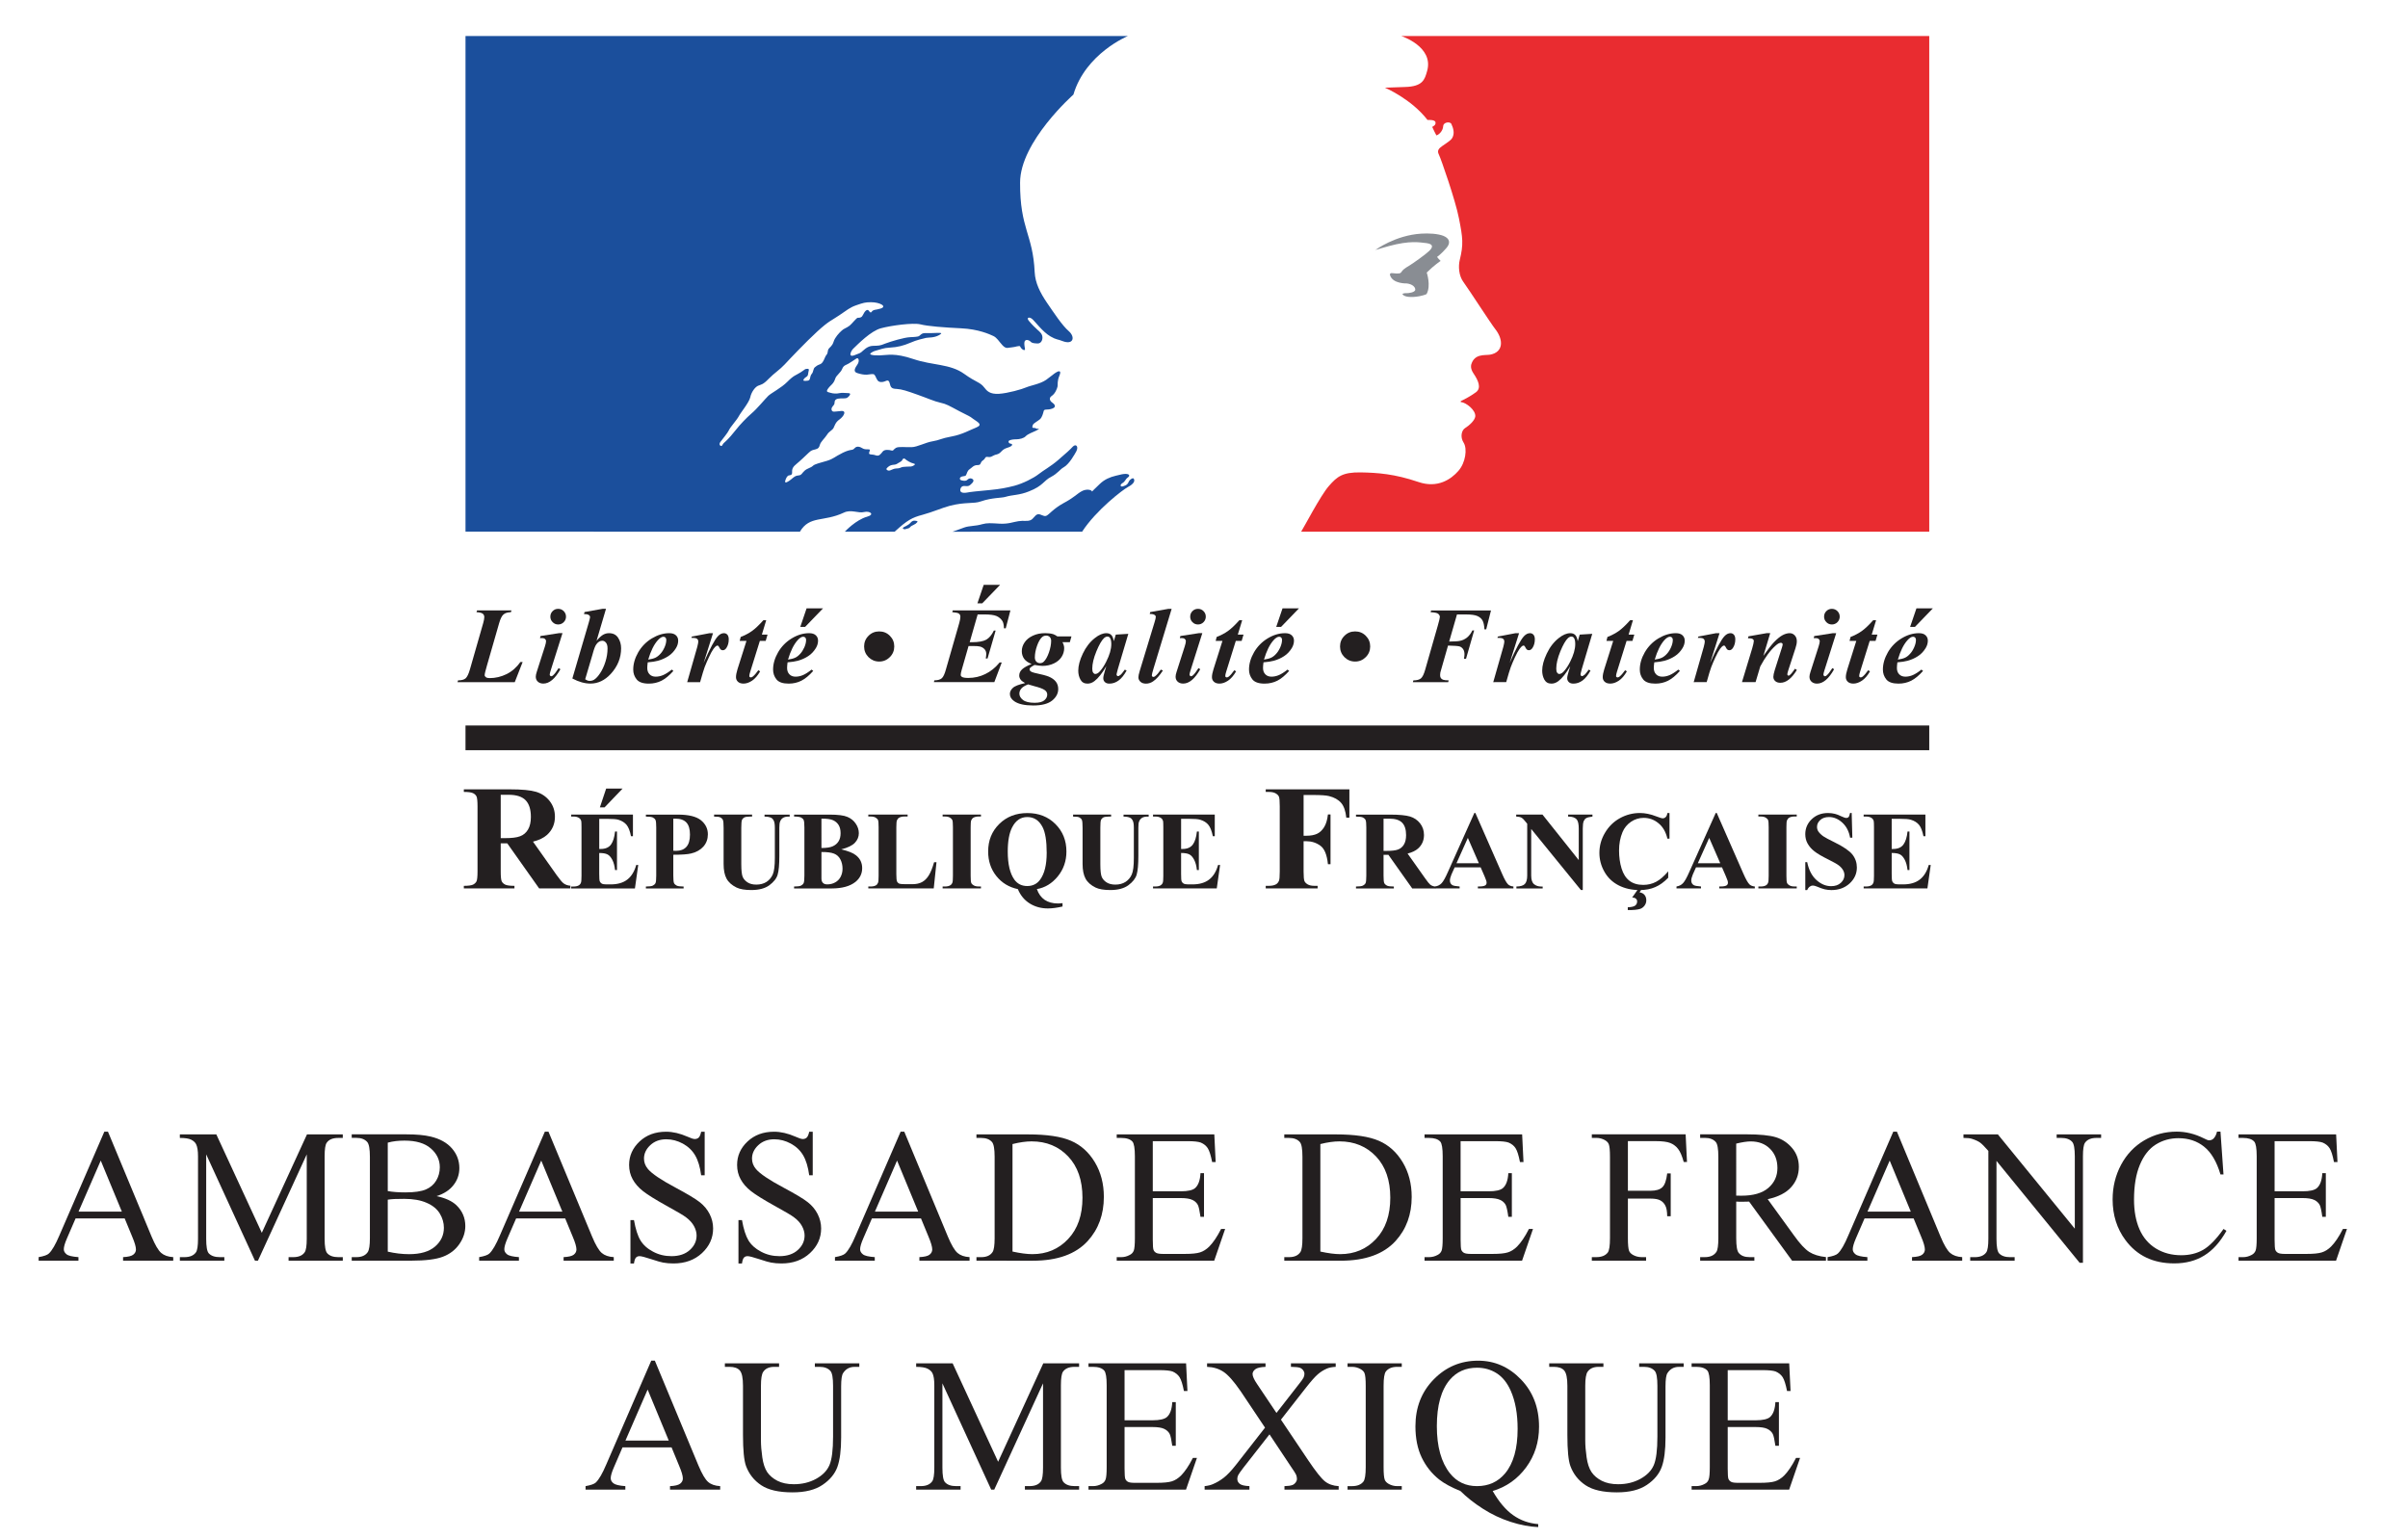 <?xml version="1.0" encoding="utf-8"?>
<!-- Generator: Adobe Illustrator 17.0.0, SVG Export Plug-In . SVG Version: 6.00 Build 0)  -->
<!DOCTYPE svg PUBLIC "-//W3C//DTD SVG 1.1//EN" "http://www.w3.org/Graphics/SVG/1.1/DTD/svg11.dtd">
<svg version="1.1" id="Layer_1" xmlns="http://www.w3.org/2000/svg" xmlns:xlink="http://www.w3.org/1999/xlink" x="0px" y="0px"
	 width="124.573px" height="79.648px" viewBox="0 0 124.573 79.648" enable-background="new 0 0 124.573 79.648"
	 xml:space="preserve">
<g>
	<defs>
		<rect id="SVGID_33_" x="2" y="1.864" width="119.416" height="77.145"/>
	</defs>
	<clipPath id="SVGID_2_">
		<use xlink:href="#SVGID_33_"  overflow="visible"/>
	</clipPath>
	<path clip-path="url(#SVGID_2_)" fill-rule="evenodd" clip-rule="evenodd" fill="#E92C30" d="M72.492,1.864
		c0,0,1.695,0.548,1.338,1.807c-0.126,0.454-0.229,0.807-1.15,0.83c-0.424,0.01-1.033,0.036-1.033,0.036s1.35,0.57,2.204,1.671
		c0,0,0.386-0.031,0.411,0.117c0.028,0.154-0.119,0.204-0.169,0.242c0,0,0.202,0.442,0.227,0.44
		c0.096-0.034,0.324-0.205,0.342-0.484c0.012-0.211,0.359-0.24,0.419-0.116c0.098,0.212,0.2,0.509,0.026,0.765
		c-0.116,0.156-0.498,0.364-0.618,0.48c-0.119,0.121-0.119,0.218-0.035,0.387c0.087,0.167,0.838,2.313,1.02,3.251
		c0.204,1.027,0.242,1.351,0.043,2.163c-0.077,0.317-0.056,0.808,0.192,1.141c0.3,0.412,1.405,2.129,1.642,2.429
		c0.433,0.547,0.437,1.2-0.264,1.327c-0.28,0.044-0.806-0.061-0.974,0.506c0,0-0.074,0.192,0.12,0.473
		c0.249,0.367,0.412,0.745,0.124,0.964c-0.286,0.213-0.665,0.403-0.776,0.455c0,0-0.048,0.05,0.003,0.055
		c0.241,0.017,0.763,0.404,0.737,0.74c-0.021,0.214-0.33,0.484-0.534,0.61c-0.164,0.105-0.268,0.445-0.065,0.759
		c0.189,0.303,0.104,1.02-0.276,1.452c-0.373,0.43-1.074,0.913-2.062,0.575c-1.254-0.425-2.122-0.481-2.989-0.498
		c-0.937-0.013-1.218,0.211-1.648,0.703c-0.432,0.49-1.326,2.208-1.435,2.365h32.494V1.864H72.492z"/>
	<path clip-path="url(#SVGID_2_)" fill-rule="evenodd" clip-rule="evenodd" fill="#1B4F9C" d="M55.981,27.509l-6.704,0.002
		c0,0,0.321-0.113,0.601-0.217c0.276-0.099,0.574-0.065,0.933-0.172c0.264-0.071,0.439-0.055,0.907-0.027
		c0.467,0.022,0.682-0.087,0.97-0.129c0.28-0.044,0.426,0.017,0.601-0.044c0.181-0.058,0.238-0.278,0.401-0.314
		c0.159-0.025,0.292,0.136,0.435,0.081c0.149-0.062,0.346-0.353,0.889-0.654c0.542-0.286,0.704-0.487,0.938-0.615
		c0.234-0.133,0.511-0.092,0.543,0.011c0,0,0.151-0.158,0.403-0.394c0.247-0.236,0.523-0.35,0.821-0.422
		c0.292-0.076,0.399-0.096,0.532-0.096c0.133,0,0.242,0.078,0.099,0.182c-0.146,0.1-0.111,0.189-0.295,0.304
		c-0.133,0.085-0.093,0.195,0.034,0.159c0.214-0.066,0.239-0.104,0.31-0.25c0.042-0.104,0.211-0.209,0.249-0.151
		c0.07,0.098,0.045,0.255-0.302,0.438C58.094,25.332,56.71,26.388,55.981,27.509"/>
	<path clip-path="url(#SVGID_2_)" fill-rule="evenodd" clip-rule="evenodd" fill="#1B4F9C" d="M46.709,27.342
		c-0.029-0.041,0.11-0.099,0.181-0.136c0.065-0.04,0.15-0.084,0.192-0.136c0.092-0.113,0.168-0.138,0.241-0.129
		c0.079,0.006,0.187,0.018,0.122,0.083c-0.061,0.065-0.077,0.083-0.199,0.142c-0.124,0.055-0.136,0.08-0.19,0.135
		c-0.054,0.051-0.148,0.046-0.197,0.071C46.771,27.414,46.709,27.342,46.709,27.342"/>
	<path clip-path="url(#SVGID_2_)" fill-rule="evenodd" clip-rule="evenodd" fill="#1B4F9C" d="M58.349,1.864
		c0,0-2.192,0.899-2.818,3.03c0,0-2.759,2.433-2.759,4.556c-0.009,2.405,0.662,2.642,0.755,4.63
		c0.028,0.566,0.286,1.065,0.629,1.574c0.349,0.506,0.789,1.183,1.14,1.484c0.34,0.303,0.235,0.728-0.334,0.507
		c-0.232-0.097-0.313-0.06-0.616-0.238c-0.412-0.236-0.814-0.8-0.96-0.912c-0.141-0.111-0.309-0.068-0.155,0.112
		c0.202,0.241,0.312,0.331,0.439,0.453c0.133,0.117,0.254,0.214,0.259,0.403c0.002,0.184-0.108,0.317-0.259,0.308
		c-0.149-0.009-0.276-0.009-0.352-0.092c-0.079-0.088-0.317-0.171-0.326,0.066c-0.007,0.241,0.089,0.368-0.014,0.368
		c-0.056,0-0.174-0.1-0.199-0.182c-0.023-0.077-0.269,0.034-0.436,0.041c-0.173,0.003-0.279,0.111-0.48-0.106
		c-0.2-0.219-0.283-0.388-0.473-0.481c-0.192-0.089-0.768-0.357-1.672-0.399c-0.903-0.043-1.718-0.107-2.105-0.205
		c-0.389-0.092-1.525,0.063-2.042,0.204c-0.517,0.139-1.177,0.811-1.434,1.059c-0.097,0.089-0.332,0.525,0.156,0.299
		c0.126-0.059,0.166-0.046,0.267-0.124c0.101-0.076,0.295-0.319,0.596-0.325c0.306-0.011,0.355,0.002,0.642-0.119
		c0.291-0.11,0.976-0.317,1.29-0.33c0.087-0.003,0.266-0.009,0.389-0.034c0.133-0.015,0.156-0.186,0.393-0.177
		c0.239,0.007,0.382-0.003,0.549-0.008c0.169,0,0.423-0.034,0.16,0.114c-0.258,0.146-0.544,0.115-0.673,0.142
		c-0.133,0.034-0.475,0.101-0.819,0.254c-0.339,0.147-0.668,0.23-1.033,0.247c-0.36,0.017-0.502,0.098-0.693,0.144
		c-0.191,0.048-0.248,0.097-0.321,0.15c-0.076,0.057,0.045,0.122,0.47,0.11c0.428-0.01,0.746-0.143,1.75,0.192
		c0.991,0.336,1.888,0.238,2.621,0.765c0.62,0.447,0.818,0.421,1.031,0.697c0.143,0.187,0.295,0.362,0.766,0.335
		c0.465-0.03,1.19-0.236,1.421-0.338c0.227-0.097,0.71-0.171,1.02-0.385c0.315-0.226,0.376-0.296,0.49-0.368
		c0.115-0.081,0.331-0.165,0.201,0.142c-0.129,0.308-0.079,0.455-0.099,0.565c-0.02,0.106-0.124,0.377-0.3,0.491
		c-0.173,0.113-0.083,0.274,0.011,0.335c0.088,0.061,0.281,0.222,0.022,0.32c-0.263,0.097-0.424,0-0.451,0.131
		c-0.032,0.126-0.081,0.319-0.191,0.42c-0.115,0.098-0.333,0.212-0.362,0.282c-0.027,0.069-0.079,0.174,0.044,0.169
		c0.133-0.008,0.088,0.057,0.204,0.044c0.128-0.016,0.016,0.045-0.11,0.108c-0.123,0.061-0.403,0.159-0.511,0.273
		c-0.106,0.116-0.32,0.158-0.467,0.163c-0.176,0-0.291,0.02-0.373,0.056c-0.096,0.035-0.052,0.164,0.067,0.173
		c0.099,0.013,0.126,0.119-0.187,0.211c-0.313,0.093-0.302,0.284-0.536,0.341c-0.236,0.051-0.268,0.163-0.451,0.134
		c-0.188-0.034-0.112,0.075-0.277,0.181c-0.161,0.108-0.057,0.239-0.272,0.239c-0.21,0-0.277,0.126-0.407,0.211
		c-0.128,0.084-0.141,0.226-0.177,0.284c-0.03,0.065-0.037,0.065-0.177,0.086c-0.194,0.029-0.192,0.181-0.066,0.209
		c0.136,0.034,0.24,0.034,0.299-0.029c0.059-0.061,0.15-0.097,0.233-0.06c0.085,0.042,0.133,0.115,0.003,0.244
		c-0.133,0.133-0.169,0.16-0.391,0.136c-0.173-0.013-0.239,0.178-0.199,0.271c0.041,0.091,0.207,0.095,0.335,0.07
		c0.115-0.029,0.632-0.084,1.176-0.132c0.551-0.053,0.843-0.11,1.279-0.221c0.436-0.118,0.983-0.389,1.251-0.6
		c0.269-0.213,0.622-0.393,1.029-0.746c0.41-0.353,0.596-0.52,0.741-0.679c0.158-0.161,0.312-0.012,0.181,0.242
		c-0.083,0.15-0.366,0.67-0.66,0.831c-0.173,0.095-0.307,0.313-0.636,0.487c-0.411,0.209-0.409,0.464-1.152,0.755
		c-0.516,0.21-0.854,0.171-1.224,0.286c-0.185,0.059-0.682,0.033-1.26,0.231c-0.379,0.14-0.807,0.02-1.615,0.23
		c-0.386,0.101-0.887,0.324-1.408,0.465c-0.55,0.146-0.787,0.276-1.442,0.873h-2.577c0-0.007,0.577-0.616,1.15-0.774
		c0.421-0.118,0.135-0.311-0.149-0.243c-0.313,0.081-0.676-0.151-1.054,0.032c-1.063,0.499-1.765,0.137-2.272,0.985H24.082V1.864
		H58.349z M43.912,18.805c0.154-0.099,0.281-0.177,0.393-0.256c0.112-0.073,0.186,0.131,0.034,0.339
		c-0.156,0.218-0.171,0.353,0.004,0.412c0.182,0.061,0.354,0.092,0.499,0.086c0.144-0.009,0.336-0.064,0.389-0.002
		c0.066,0.062,0.087,0.182,0.169,0.296c0.074,0.108,0.246,0.099,0.347,0.061c0.101-0.029,0.223-0.136,0.277,0.079
		c0.051,0.213,0.087,0.295,0.358,0.302c0.275,0.015,0.543,0.107,1.059,0.29c0.508,0.178,0.891,0.354,1.211,0.424
		c0.311,0.065,0.446,0.155,0.97,0.434c0.52,0.273,0.52,0.243,0.718,0.399c0.193,0.15,0.552,0.291,0.161,0.451
		c-0.338,0.132-0.717,0.361-1.275,0.463c-0.559,0.101-0.611,0.189-0.981,0.249c-0.365,0.058-0.784,0.296-1.084,0.303
		c-0.302,0.011-0.672-0.042-0.81,0.036c-0.135,0.077-0.124,0.169-0.236,0.136c-0.112-0.033-0.345-0.066-0.446,0.05
		c-0.102,0.126-0.188,0.27-0.368,0.2c-0.179-0.068-0.373-0.01-0.34-0.132c0.031-0.118,0.086-0.177-0.041-0.177
		c-0.13,0-0.216,0-0.308-0.058c-0.098-0.06-0.274-0.144-0.403,0c-0.127,0.145-0.154,0.015-0.61,0.235
		c-0.452,0.225-0.459,0.303-0.812,0.415c-0.348,0.109-0.641,0.161-0.741,0.268c-0.103,0.096-0.286,0.124-0.418,0.241
		c-0.141,0.121-0.156,0.24-0.317,0.248c-0.164,0.011-0.234,0.079-0.383,0.204c-0.153,0.127-0.342,0.232-0.31,0.089
		c0.038-0.146,0.106-0.275,0.192-0.293c0.083-0.016,0.179-0.008,0.168-0.178c-0.01-0.17,0.056-0.281,0.229-0.419
		c0.171-0.137,0.491-0.444,0.635-0.581c0.144-0.138,0.196-0.128,0.352-0.172c0.149-0.044,0.178-0.085,0.221-0.235
		c0.044-0.159,0.245-0.329,0.365-0.513c0.119-0.195,0.272-0.226,0.344-0.361C43.193,22,43.218,21.85,43.432,21.7
		c0.21-0.151,0.399-0.462,0.075-0.435c-0.326,0.029-0.43,0.07-0.476-0.031c-0.048-0.108,0.034-0.199,0.102-0.277
		c0.065-0.078,0.025-0.156,0.06-0.223c0.054-0.123,0.234-0.123,0.471-0.123c0.152,0,0.182-0.043,0.216-0.075
		c0.083-0.06,0.166-0.195,0.016-0.195c-0.156,0-0.327-0.034-0.469,0c-0.148,0.034-0.322,0.027-0.457-0.016
		c-0.138-0.044-0.259-0.034-0.142-0.205c0.156-0.224,0.287-0.232,0.384-0.535c0.045-0.158,0.279-0.3,0.357-0.498
		C43.643,18.887,43.79,18.884,43.912,18.805 M45.554,15.965c-0.261,0.084-0.369,0.034-0.466,0.173
		c-0.07,0.103-0.136-0.103-0.202-0.103c-0.152,0.005-0.228,0.265-0.291,0.337c-0.057,0.07-0.162,0.07-0.223,0.07
		c-0.061,0-0.314,0.328-0.425,0.411c-0.179,0.133-0.289,0.14-0.404,0.254c-0.127,0.111-0.349,0.345-0.418,0.573
		c-0.072,0.235-0.214,0.293-0.268,0.384c-0.053,0.094-0.012,0.197-0.102,0.298c-0.093,0.102-0.144,0.411-0.323,0.48
		c-0.185,0.073-0.171,0.081-0.269,0.155c-0.098,0.068-0.08,0.247-0.159,0.332c-0.141,0.16-0.048,0.35-0.219,0.367
		c-0.173,0.021-0.266,0.02-0.204-0.076c0.091-0.137,0.206-0.11,0.222-0.261c0.011-0.152,0.102-0.29-0.035-0.277
		c-0.142,0.006-0.091,0.016-0.349,0.182c-0.253,0.162-0.341,0.139-0.693,0.495c-0.301,0.305-0.813,0.568-0.977,0.717
		c-0.162,0.156-0.595,0.687-0.872,0.916c-0.269,0.232-0.606,0.591-0.791,0.828c-0.182,0.234-0.385,0.466-0.518,0.588
		c-0.131,0.124-0.15,0.124-0.2,0.227c-0.056,0.1-0.213-0.013-0.106-0.161c0.116-0.157,0.389-0.482,0.449-0.62
		c0.059-0.145,0.408-0.525,0.509-0.719c0.101-0.194,0.526-0.699,0.592-0.975c0.057-0.275,0.247-0.528,0.399-0.599
		c0.155-0.069,0.251-0.045,0.547-0.355c0.295-0.302,0.601-0.494,0.834-0.749c0.235-0.254,1.096-1.164,1.69-1.708
		c0.605-0.554,0.731-0.561,1.135-0.836c0.406-0.272,0.548-0.409,0.895-0.525c0.347-0.12,0.447-0.152,0.747-0.152
		C45.51,15.635,45.918,15.853,45.554,15.965 M46.793,23.725c0.121,0.104,0.303,0.221,0.497,0.265
		c0.119,0.028-0.052,0.129-0.151,0.146c-0.104,0.012-0.417,0-0.513,0.047c-0.088,0.046-0.201,0.059-0.283,0.059
		c-0.079,0-0.19,0.053-0.289,0.094c-0.104,0.04-0.184-0.017-0.2-0.067c-0.002-0.032,0.121-0.16,0.236-0.196
		c0.16-0.043,0.174-0.015,0.268-0.052c0.093-0.039,0.083-0.055,0.198-0.112c0.115-0.06,0.123-0.114,0.146-0.152
		C46.732,23.713,46.793,23.725,46.793,23.725"/>
	<path clip-path="url(#SVGID_2_)" fill-rule="evenodd" clip-rule="evenodd" fill="#898D93" d="M71.151,12.934
		c0,0,1.025-0.762,2.376-0.846c0.387-0.023,0.851-0.002,1.155,0.119c0.331,0.14,0.356,0.377,0.155,0.614
		c-0.278,0.327-0.492,0.47-0.492,0.47s0.028,0.061,0.183,0.209c0,0-0.347,0.229-0.719,0.603c0,0,0.234,0.678-0.009,1.113
		c0,0-0.216,0.113-0.653,0.146c-0.431,0.025-0.53-0.077-0.579-0.118c-0.057-0.053,0.095-0.083,0.191-0.076
		c0.086,0.006,0.447-0.035,0.457-0.177c0.009-0.124-0.13-0.288-0.434-0.326c0,0-0.731,0.031-0.871-0.427c0,0-0.039-0.116,0.1-0.106
		c0.14,0.012,0.367,0.043,0.439-0.01c0.073-0.047,0.048-0.085,0.168-0.186c0.125-0.098,0.135-0.098,0.301-0.2
		c0.167-0.102,0.808-0.551,1.01-0.745c0.207-0.194,0.24-0.362-0.133-0.412c-0.366-0.039-0.844-0.145-1.949,0.154
		C71.703,12.768,71.151,12.934,71.151,12.934"/>
	
		<line clip-path="url(#SVGID_2_)" fill="none" stroke="#231F20" stroke-width="1.278" x1="24.082" y1="38.176" x2="99.806" y2="38.176"/>
	<path clip-path="url(#SVGID_2_)" fill="#231F20" d="M26.63,35.294h-2.961l0.029-0.093c0.177,0,0.307-0.034,0.388-0.103
		c0.081-0.07,0.157-0.226,0.227-0.471l0.685-2.39c0.038-0.132,0.056-0.235,0.056-0.309c0-0.074-0.026-0.133-0.081-0.176
		c-0.056-0.044-0.164-0.07-0.323-0.078l0.029-0.091h1.781l-0.029,0.091c-0.173,0.005-0.3,0.043-0.385,0.119
		c-0.085,0.073-0.16,0.224-0.225,0.453l-0.628,2.182c-0.081,0.277-0.12,0.445-0.12,0.506c0,0.038,0.02,0.071,0.062,0.102
		c0.041,0.034,0.107,0.049,0.198,0.049c0.301,0,0.594-0.07,0.875-0.207c0.282-0.141,0.519-0.35,0.714-0.626h0.116L26.63,35.294z"/>
	<path clip-path="url(#SVGID_2_)" fill="#231F20" d="M29.099,32.76l-0.61,1.928c-0.034,0.109-0.05,0.182-0.05,0.216
		c0,0.021,0.008,0.042,0.023,0.058c0.017,0.02,0.035,0.027,0.053,0.027c0.03,0,0.062-0.013,0.092-0.042
		c0.08-0.07,0.178-0.196,0.292-0.38l0.093,0.058c-0.277,0.495-0.571,0.743-0.884,0.743c-0.119,0-0.214-0.034-0.285-0.1
		c-0.07-0.065-0.106-0.15-0.106-0.252c0-0.068,0.018-0.152,0.052-0.258l0.42-1.308c0.04-0.126,0.061-0.22,0.061-0.281
		c0-0.042-0.018-0.078-0.056-0.109c-0.037-0.032-0.087-0.046-0.151-0.046c-0.03,0-0.064,0-0.106,0.003l0.025-0.109l0.965-0.15
		H29.099z M28.875,31.501c0.113,0,0.209,0.039,0.288,0.118c0.078,0.079,0.118,0.175,0.118,0.286c0,0.112-0.04,0.207-0.119,0.286
		c-0.08,0.079-0.175,0.119-0.287,0.119c-0.111,0-0.206-0.039-0.285-0.119c-0.079-0.079-0.119-0.173-0.119-0.286
		c0-0.111,0.039-0.208,0.118-0.286C28.667,31.54,28.762,31.501,28.875,31.501"/>
	<path clip-path="url(#SVGID_2_)" fill="#231F20" d="M31.35,31.5l-0.488,1.652c0.138-0.159,0.252-0.262,0.345-0.314
		c0.093-0.051,0.192-0.078,0.299-0.078c0.21,0,0.367,0.078,0.47,0.236c0.104,0.157,0.156,0.34,0.156,0.544
		c0,0.493-0.175,0.931-0.526,1.317c-0.311,0.34-0.664,0.511-1.06,0.511c-0.295,0-0.608-0.088-0.936-0.263l0.846-2.884
		c0.041-0.137,0.062-0.232,0.07-0.286c0-0.047-0.019-0.083-0.06-0.111c-0.056-0.038-0.14-0.056-0.252-0.05l0.025-0.107l0.942-0.169
		H31.35z M30.273,35.146c0.082,0.054,0.156,0.083,0.223,0.083c0.094,0,0.172-0.021,0.235-0.059c0.101-0.062,0.205-0.174,0.314-0.338
		c0.11-0.164,0.201-0.36,0.275-0.591c0.074-0.232,0.11-0.462,0.11-0.691c0-0.13-0.026-0.23-0.08-0.297
		c-0.055-0.068-0.119-0.101-0.191-0.101c-0.119,0-0.223,0.064-0.312,0.19c-0.061,0.083-0.125,0.258-0.196,0.525L30.273,35.146z"/>
	<path clip-path="url(#SVGID_2_)" fill="#231F20" d="M33.509,34.269c-0.016,0.119-0.024,0.217-0.024,0.291
		c0,0.137,0.039,0.245,0.119,0.328c0.078,0.083,0.185,0.122,0.317,0.122c0.129,0,0.256-0.026,0.384-0.081
		c0.129-0.055,0.278-0.15,0.447-0.284l0.084,0.068c-0.21,0.236-0.414,0.404-0.613,0.506c-0.198,0.1-0.417,0.151-0.657,0.151
		c-0.305,0-0.516-0.074-0.631-0.219c-0.117-0.146-0.176-0.314-0.176-0.506c0-0.299,0.087-0.597,0.259-0.898
		c0.173-0.297,0.408-0.538,0.706-0.718c0.299-0.179,0.598-0.269,0.899-0.269c0.151,0,0.266,0.036,0.345,0.11
		c0.079,0.072,0.116,0.164,0.116,0.277c0,0.132-0.036,0.261-0.114,0.387c-0.104,0.171-0.236,0.311-0.396,0.414
		c-0.16,0.105-0.337,0.184-0.534,0.239C33.909,34.224,33.733,34.25,33.509,34.269 M33.534,34.128
		c0.159-0.025,0.281-0.056,0.369-0.098c0.087-0.041,0.173-0.106,0.256-0.197c0.085-0.088,0.156-0.201,0.219-0.34
		c0.061-0.138,0.091-0.266,0.091-0.385c0-0.052-0.014-0.091-0.041-0.12c-0.029-0.029-0.064-0.043-0.106-0.043
		c-0.087,0-0.184,0.062-0.293,0.182C33.83,33.349,33.666,33.682,33.534,34.128"/>
	<path clip-path="url(#SVGID_2_)" fill="#231F20" d="M36.886,32.76l-0.484,1.537c0.329-0.751,0.575-1.212,0.742-1.384
		c0.097-0.103,0.2-0.153,0.307-0.153c0.074,0,0.135,0.029,0.182,0.083C37.677,32.9,37.7,32.979,37.7,33.08
		c0,0.179-0.042,0.327-0.125,0.45c-0.053,0.075-0.113,0.113-0.178,0.113c-0.073,0-0.125-0.034-0.161-0.102
		c-0.036-0.067-0.06-0.109-0.075-0.12c-0.015-0.013-0.029-0.019-0.045-0.019c-0.018,0-0.038,0.006-0.056,0.017
		c-0.039,0.02-0.09,0.075-0.154,0.16c-0.063,0.087-0.142,0.228-0.233,0.427c-0.093,0.2-0.165,0.369-0.218,0.508
		c-0.051,0.137-0.13,0.398-0.237,0.781h-0.668l0.522-1.826c0.034-0.136,0.052-0.227,0.052-0.271c0-0.049-0.01-0.087-0.032-0.116
		c-0.022-0.027-0.052-0.047-0.09-0.06c-0.038-0.013-0.116-0.019-0.236-0.019l0.026-0.067l0.914-0.175H36.886z"/>
	<path clip-path="url(#SVGID_2_)" fill="#231F20" d="M39.638,32.092l-0.224,0.742h0.294l-0.096,0.325h-0.302l-0.498,1.597
		c-0.032,0.097-0.048,0.173-0.048,0.226c0,0.016,0.008,0.034,0.025,0.047c0.016,0.013,0.035,0.019,0.055,0.019
		c0.03,0,0.062-0.013,0.094-0.038c0.084-0.064,0.182-0.175,0.293-0.333l0.092,0.06c-0.125,0.218-0.264,0.378-0.414,0.48
		c-0.151,0.101-0.299,0.152-0.445,0.152c-0.123,0-0.219-0.032-0.287-0.094c-0.067-0.062-0.102-0.142-0.102-0.239
		c0-0.103,0.025-0.239,0.076-0.404l0.467-1.473h-0.351l0.052-0.203c0.223-0.087,0.415-0.188,0.578-0.304
		c0.166-0.116,0.362-0.302,0.594-0.561H39.638z"/>
	<path clip-path="url(#SVGID_2_)" fill="#231F20" d="M40.743,34.269c-0.016,0.119-0.024,0.217-0.024,0.292
		c0,0.137,0.039,0.244,0.119,0.327c0.079,0.083,0.185,0.122,0.317,0.122c0.129,0,0.256-0.026,0.384-0.081
		c0.13-0.055,0.278-0.15,0.448-0.284l0.083,0.068c-0.209,0.236-0.413,0.404-0.612,0.506c-0.197,0.1-0.417,0.151-0.657,0.151
		c-0.305,0-0.515-0.073-0.632-0.219c-0.117-0.146-0.175-0.316-0.175-0.506c0-0.299,0.087-0.597,0.26-0.898
		c0.172-0.297,0.408-0.538,0.706-0.718c0.298-0.181,0.597-0.269,0.898-0.269c0.153,0,0.267,0.036,0.346,0.11
		c0.078,0.072,0.116,0.164,0.116,0.277c0,0.132-0.038,0.261-0.114,0.387c-0.106,0.171-0.237,0.311-0.396,0.414
		c-0.159,0.105-0.338,0.184-0.534,0.239C41.142,34.224,40.965,34.25,40.743,34.269 M40.766,34.128
		c0.159-0.025,0.281-0.056,0.369-0.098c0.088-0.039,0.173-0.105,0.257-0.197c0.084-0.088,0.156-0.203,0.219-0.34
		c0.06-0.138,0.091-0.265,0.091-0.385c0-0.052-0.014-0.092-0.043-0.121c-0.028-0.029-0.063-0.043-0.106-0.043
		c-0.086,0-0.183,0.061-0.291,0.181C41.063,33.349,40.898,33.682,40.766,34.128 M41.727,31.476h0.85l-0.926,0.96h-0.25
		L41.727,31.476z"/>
	<path clip-path="url(#SVGID_2_)" fill="#231F20" d="M45.484,32.669c0.217,0,0.401,0.075,0.552,0.227
		c0.151,0.152,0.227,0.336,0.227,0.551c0,0.214-0.076,0.399-0.228,0.551c-0.152,0.152-0.336,0.23-0.551,0.23
		c-0.217,0-0.4-0.078-0.553-0.227c-0.151-0.153-0.228-0.337-0.228-0.553c0-0.215,0.075-0.399,0.227-0.551
		C45.08,32.744,45.266,32.669,45.484,32.669"/>
	<path clip-path="url(#SVGID_2_)" fill="#231F20" d="M50.577,31.791l-0.412,1.436h0.126c0.335,0,0.58-0.046,0.733-0.132
		c0.154-0.09,0.284-0.246,0.391-0.469h0.092l-0.418,1.443h-0.092c0.016-0.098,0.025-0.175,0.025-0.236c0-0.1-0.03-0.181-0.09-0.245
		c-0.058-0.064-0.135-0.109-0.229-0.135c-0.062-0.019-0.19-0.029-0.384-0.029h-0.213l-0.359,1.251
		c-0.032,0.109-0.046,0.19-0.046,0.245c0,0.042,0.02,0.075,0.06,0.101c0.057,0.036,0.168,0.055,0.33,0.055
		c0.312,0,0.605-0.066,0.879-0.2c0.275-0.132,0.524-0.331,0.744-0.6h0.109l-0.383,1.016h-3.127l0.025-0.092
		c0.174,0,0.302-0.036,0.383-0.107c0.081-0.07,0.152-0.228,0.218-0.47l0.688-2.397c0.038-0.135,0.056-0.239,0.056-0.316
		c0-0.07-0.025-0.124-0.075-0.162c-0.05-0.036-0.165-0.061-0.345-0.075l0.024-0.09h2.984l-0.241,0.925h-0.092
		c-0.007-0.181-0.035-0.309-0.085-0.383c-0.077-0.116-0.18-0.2-0.307-0.254c-0.127-0.052-0.334-0.081-0.619-0.081H50.577z
		 M50.89,30.259h0.849l-0.926,0.958h-0.249L50.89,30.259z"/>
	<path clip-path="url(#SVGID_2_)" fill="#231F20" d="M54.7,32.927h0.729l-0.083,0.3h-0.381c0.059,0.107,0.088,0.209,0.088,0.306
		c0,0.166-0.046,0.318-0.135,0.457c-0.09,0.141-0.223,0.252-0.4,0.337c-0.177,0.083-0.371,0.126-0.586,0.126
		c-0.057,0-0.119-0.006-0.188-0.014c-0.069-0.009-0.142-0.02-0.223-0.035c-0.12,0.062-0.196,0.113-0.227,0.148
		c-0.022,0.027-0.032,0.053-0.032,0.081c0,0.032,0.013,0.061,0.04,0.085c0.047,0.043,0.117,0.073,0.211,0.094
		c0.372,0.078,0.617,0.145,0.737,0.193c0.164,0.068,0.287,0.156,0.371,0.262c0.083,0.106,0.124,0.233,0.124,0.382
		c0,0.227-0.104,0.427-0.315,0.598c-0.21,0.169-0.536,0.254-0.977,0.254c-0.444,0-0.77-0.071-0.981-0.219
		c-0.152-0.105-0.228-0.231-0.228-0.378c0-0.11,0.049-0.214,0.15-0.309c0.098-0.096,0.311-0.178,0.637-0.252
		c-0.112-0.064-0.187-0.12-0.225-0.171c-0.052-0.068-0.079-0.141-0.079-0.216c0-0.123,0.048-0.23,0.147-0.324
		c0.098-0.092,0.263-0.184,0.492-0.277c-0.179-0.07-0.309-0.161-0.387-0.272c-0.079-0.113-0.119-0.245-0.119-0.391
		c0-0.16,0.048-0.311,0.144-0.453c0.095-0.142,0.235-0.258,0.423-0.346c0.187-0.09,0.4-0.134,0.642-0.134
		c0.155,0,0.293,0.016,0.414,0.051C54.546,32.831,54.617,32.869,54.7,32.927 M53.187,35.409c-0.175,0.068-0.293,0.142-0.357,0.223
		c-0.064,0.079-0.095,0.165-0.095,0.258c0,0.12,0.063,0.229,0.188,0.327c0.126,0.096,0.326,0.145,0.602,0.145
		c0.229,0,0.396-0.042,0.498-0.126c0.102-0.085,0.154-0.185,0.154-0.297c0-0.1-0.047-0.181-0.144-0.244
		c-0.096-0.065-0.277-0.13-0.543-0.198C53.367,35.464,53.265,35.436,53.187,35.409 M54.126,32.885c-0.088,0-0.163,0.029-0.224,0.086
		c-0.097,0.091-0.183,0.241-0.256,0.452c-0.073,0.209-0.11,0.41-0.11,0.596c0,0.091,0.027,0.162,0.077,0.215
		c0.053,0.051,0.116,0.077,0.192,0.077c0.074,0,0.138-0.026,0.193-0.077c0.102-0.1,0.191-0.26,0.268-0.48
		c0.075-0.22,0.113-0.421,0.113-0.6c0-0.081-0.024-0.146-0.072-0.195C54.257,32.91,54.196,32.885,54.126,32.885"/>
	<path clip-path="url(#SVGID_2_)" fill="#231F20" d="M58.371,32.794l-0.542,1.824l-0.056,0.222c-0.005,0.028-0.01,0.049-0.01,0.06
		c0,0.023,0.009,0.042,0.024,0.056c0.016,0.017,0.032,0.027,0.049,0.027c0.038,0,0.09-0.03,0.158-0.088
		c0.027-0.024,0.091-0.108,0.196-0.249l0.093,0.049c-0.131,0.235-0.267,0.406-0.415,0.513c-0.146,0.107-0.304,0.162-0.473,0.162
		c-0.104,0-0.182-0.026-0.237-0.081c-0.055-0.052-0.082-0.12-0.082-0.201c0-0.071,0.029-0.203,0.089-0.399l0.068-0.22
		c-0.213,0.363-0.417,0.619-0.611,0.769c-0.114,0.088-0.235,0.132-0.363,0.132c-0.168,0-0.29-0.07-0.364-0.207
		c-0.076-0.138-0.113-0.293-0.113-0.465c0-0.258,0.08-0.553,0.237-0.884c0.158-0.333,0.366-0.602,0.623-0.803
		c0.21-0.168,0.409-0.251,0.593-0.251c0.105,0,0.187,0.029,0.25,0.088c0.063,0.059,0.108,0.168,0.137,0.324l0.101-0.338
		L58.371,32.794z M57.491,33.323c0-0.147-0.024-0.255-0.069-0.32c-0.033-0.045-0.077-0.068-0.133-0.068
		c-0.057,0-0.116,0.028-0.176,0.081c-0.121,0.113-0.253,0.343-0.395,0.687c-0.141,0.344-0.212,0.643-0.212,0.894
		c0,0.097,0.016,0.166,0.048,0.209c0.031,0.042,0.067,0.065,0.105,0.065c0.082,0,0.163-0.048,0.246-0.142
		c0.119-0.135,0.226-0.299,0.322-0.494C57.403,33.891,57.491,33.588,57.491,33.323"/>
	<path clip-path="url(#SVGID_2_)" fill="#231F20" d="M60.613,31.501l-0.941,3.1c-0.056,0.182-0.084,0.297-0.084,0.342
		c0,0.025,0.007,0.043,0.024,0.059c0.016,0.015,0.032,0.022,0.051,0.022c0.033,0,0.065-0.011,0.095-0.036
		c0.088-0.067,0.187-0.182,0.296-0.342l0.107,0.045c-0.172,0.263-0.342,0.453-0.511,0.565c-0.114,0.077-0.236,0.115-0.365,0.115
		c-0.12,0-0.215-0.032-0.286-0.096c-0.071-0.066-0.106-0.143-0.106-0.233c0-0.068,0.022-0.175,0.068-0.326l0.768-2.522
		c0.042-0.136,0.063-0.229,0.063-0.276c0-0.042-0.021-0.078-0.063-0.103c-0.055-0.037-0.138-0.052-0.25-0.046l0.025-0.1l0.942-0.168
		H60.613z"/>
	<path clip-path="url(#SVGID_2_)" fill="#231F20" d="M62.199,32.76l-0.61,1.928c-0.033,0.109-0.051,0.182-0.051,0.216
		c0,0.021,0.009,0.042,0.025,0.059c0.017,0.019,0.034,0.026,0.051,0.026c0.031,0,0.062-0.013,0.093-0.042
		c0.082-0.07,0.18-0.196,0.294-0.38l0.091,0.058c-0.277,0.495-0.571,0.743-0.883,0.743c-0.119,0-0.214-0.034-0.286-0.1
		c-0.07-0.065-0.106-0.15-0.106-0.252c0-0.068,0.017-0.152,0.052-0.258l0.419-1.308c0.041-0.126,0.061-0.22,0.061-0.281
		c0-0.042-0.019-0.078-0.056-0.109c-0.037-0.032-0.087-0.046-0.151-0.046c-0.029,0-0.064,0-0.104,0.003l0.025-0.109l0.965-0.15
		H62.199z M61.975,31.501c0.114,0,0.209,0.04,0.286,0.118c0.079,0.079,0.118,0.175,0.118,0.287c0,0.111-0.039,0.206-0.118,0.285
		c-0.078,0.08-0.175,0.119-0.286,0.119c-0.11,0-0.206-0.038-0.286-0.119c-0.078-0.079-0.117-0.173-0.117-0.285
		c0-0.112,0.039-0.209,0.116-0.287C61.767,31.541,61.862,31.501,61.975,31.501"/>
	<path clip-path="url(#SVGID_2_)" fill="#231F20" d="M64.261,32.092l-0.225,0.742h0.295l-0.096,0.325h-0.303l-0.498,1.597
		c-0.032,0.097-0.047,0.173-0.047,0.226c0,0.016,0.007,0.034,0.025,0.047c0.016,0.013,0.035,0.019,0.055,0.019
		c0.031,0,0.062-0.013,0.096-0.038c0.083-0.064,0.181-0.175,0.291-0.333l0.092,0.06c-0.126,0.218-0.264,0.378-0.415,0.48
		c-0.151,0.101-0.3,0.152-0.444,0.152c-0.124,0-0.218-0.032-0.287-0.094c-0.069-0.062-0.103-0.142-0.103-0.239
		c0-0.103,0.025-0.239,0.078-0.404l0.466-1.473h-0.351l0.051-0.203c0.223-0.087,0.417-0.188,0.579-0.304
		c0.165-0.116,0.363-0.302,0.595-0.561H64.261z"/>
	<path clip-path="url(#SVGID_2_)" fill="#231F20" d="M65.364,34.269c-0.016,0.119-0.024,0.217-0.024,0.292
		c0,0.137,0.039,0.244,0.119,0.327c0.079,0.083,0.184,0.122,0.317,0.122c0.128,0,0.256-0.026,0.384-0.081
		c0.13-0.055,0.278-0.15,0.448-0.284l0.083,0.068c-0.209,0.236-0.412,0.404-0.611,0.506c-0.2,0.1-0.418,0.151-0.659,0.151
		c-0.304,0-0.514-0.073-0.631-0.219c-0.116-0.146-0.175-0.316-0.175-0.506c0-0.299,0.087-0.597,0.26-0.898
		c0.173-0.297,0.408-0.538,0.706-0.718c0.298-0.181,0.597-0.269,0.898-0.269c0.152,0,0.267,0.036,0.345,0.11
		c0.079,0.072,0.117,0.164,0.117,0.277c0,0.132-0.038,0.261-0.114,0.387c-0.105,0.171-0.237,0.311-0.396,0.414
		c-0.159,0.105-0.337,0.184-0.534,0.239C65.764,34.224,65.587,34.25,65.364,34.269 M65.389,34.128
		c0.157-0.025,0.28-0.056,0.368-0.098c0.087-0.039,0.173-0.105,0.257-0.197c0.083-0.088,0.156-0.203,0.218-0.34
		c0.06-0.138,0.091-0.265,0.091-0.385c0-0.052-0.013-0.092-0.041-0.121c-0.028-0.029-0.064-0.043-0.106-0.043
		c-0.087,0-0.185,0.061-0.292,0.181C65.685,33.349,65.52,33.682,65.389,34.128 M66.349,31.476h0.85l-0.926,0.96h-0.25L66.349,31.476
		z"/>
	<path clip-path="url(#SVGID_2_)" fill="#231F20" d="M70.106,32.669c0.217,0,0.4,0.075,0.551,0.227s0.227,0.336,0.227,0.551
		c0,0.214-0.076,0.399-0.228,0.551c-0.151,0.152-0.336,0.23-0.551,0.23c-0.217,0-0.401-0.078-0.553-0.227
		c-0.151-0.153-0.228-0.337-0.228-0.553c0-0.215,0.075-0.399,0.227-0.551C69.702,32.744,69.886,32.669,70.106,32.669"/>
	<path clip-path="url(#SVGID_2_)" fill="#231F20" d="M75.374,31.791l-0.404,1.402c0.281-0.003,0.463-0.013,0.547-0.034
		c0.137-0.024,0.263-0.083,0.375-0.173c0.112-0.09,0.205-0.212,0.279-0.368h0.092l-0.421,1.466h-0.107
		c0.018-0.094,0.027-0.169,0.027-0.228c0-0.111-0.023-0.201-0.07-0.269c-0.047-0.068-0.106-0.115-0.178-0.139
		c-0.074-0.025-0.274-0.039-0.603-0.047l-0.332,1.161l-0.066,0.233c-0.009,0.047-0.012,0.093-0.012,0.136
		c0,0.064,0.012,0.114,0.038,0.15c0.023,0.036,0.061,0.066,0.113,0.087c0.052,0.02,0.148,0.032,0.293,0.034l-0.026,0.092h-1.826
		l0.025-0.092c0.177,0,0.307-0.034,0.389-0.102c0.082-0.067,0.155-0.216,0.22-0.443l0.652-2.278c0.07-0.24,0.106-0.394,0.11-0.462
		c-0.004-0.064-0.035-0.119-0.093-0.164c-0.058-0.044-0.187-0.07-0.385-0.078l0.024-0.09h3.098l-0.246,0.975h-0.093
		c-0.011-0.204-0.042-0.354-0.096-0.453c-0.053-0.099-0.142-0.176-0.263-0.232c-0.123-0.056-0.32-0.084-0.588-0.084H75.374z"/>
	<path clip-path="url(#SVGID_2_)" fill="#231F20" d="M78.586,32.76l-0.485,1.537c0.329-0.751,0.577-1.212,0.743-1.384
		c0.098-0.103,0.2-0.153,0.308-0.153c0.074,0,0.134,0.029,0.181,0.083c0.046,0.056,0.069,0.135,0.069,0.236
		c0,0.179-0.043,0.327-0.125,0.45c-0.055,0.075-0.113,0.113-0.179,0.113c-0.072,0-0.125-0.034-0.16-0.102
		c-0.036-0.067-0.061-0.109-0.074-0.12c-0.015-0.013-0.03-0.019-0.045-0.019c-0.02,0-0.038,0.006-0.057,0.017
		c-0.04,0.02-0.091,0.075-0.154,0.16c-0.064,0.087-0.141,0.228-0.234,0.427c-0.092,0.2-0.164,0.369-0.216,0.508
		c-0.051,0.137-0.131,0.398-0.237,0.781H77.25l0.521-1.826c0.034-0.136,0.052-0.227,0.052-0.271c0-0.049-0.011-0.087-0.032-0.116
		c-0.023-0.027-0.053-0.047-0.091-0.06c-0.038-0.013-0.115-0.019-0.235-0.019l0.025-0.067l0.913-0.175H78.586z"/>
	<path clip-path="url(#SVGID_2_)" fill="#231F20" d="M82.372,32.794l-0.542,1.824l-0.056,0.222c-0.006,0.028-0.008,0.049-0.008,0.06
		c0,0.023,0.007,0.042,0.023,0.056c0.016,0.017,0.03,0.027,0.047,0.027c0.038,0,0.092-0.03,0.159-0.088
		c0.027-0.024,0.093-0.108,0.196-0.249l0.091,0.049c-0.129,0.235-0.267,0.406-0.412,0.513c-0.146,0.107-0.303,0.162-0.473,0.162
		c-0.105,0-0.183-0.026-0.238-0.081c-0.055-0.052-0.083-0.12-0.083-0.201c0-0.071,0.031-0.203,0.09-0.399l0.068-0.22
		c-0.212,0.363-0.416,0.619-0.612,0.769c-0.113,0.088-0.233,0.132-0.362,0.132c-0.168,0-0.29-0.07-0.366-0.207
		c-0.074-0.138-0.112-0.293-0.112-0.465c0-0.258,0.079-0.553,0.238-0.884c0.157-0.333,0.365-0.602,0.622-0.803
		c0.212-0.168,0.409-0.251,0.596-0.251c0.103,0,0.185,0.029,0.248,0.088c0.062,0.059,0.108,0.168,0.137,0.324l0.101-0.338
		L82.372,32.794z M81.492,33.323c0-0.147-0.023-0.255-0.069-0.32c-0.032-0.045-0.077-0.068-0.133-0.068
		c-0.056,0-0.114,0.028-0.174,0.081c-0.122,0.113-0.254,0.343-0.396,0.687c-0.141,0.344-0.21,0.643-0.21,0.894
		c0,0.097,0.015,0.166,0.047,0.209c0.031,0.042,0.066,0.065,0.105,0.065c0.081,0,0.163-0.048,0.246-0.142
		c0.119-0.135,0.226-0.299,0.322-0.494C81.404,33.891,81.492,33.588,81.492,33.323"/>
	<path clip-path="url(#SVGID_2_)" fill="#231F20" d="M84.476,32.092l-0.223,0.742h0.295l-0.097,0.325h-0.303l-0.498,1.597
		c-0.031,0.097-0.047,0.173-0.047,0.226c0,0.016,0.009,0.034,0.025,0.047c0.017,0.013,0.034,0.019,0.055,0.019
		c0.031,0,0.063-0.013,0.096-0.038c0.084-0.064,0.181-0.175,0.293-0.333l0.09,0.06c-0.125,0.218-0.263,0.378-0.414,0.48
		c-0.15,0.101-0.299,0.152-0.443,0.152c-0.125,0-0.22-0.032-0.289-0.094c-0.069-0.062-0.102-0.142-0.102-0.239
		c0-0.103,0.025-0.239,0.077-0.404l0.466-1.473h-0.35l0.051-0.203c0.223-0.087,0.415-0.188,0.58-0.304
		c0.164-0.116,0.362-0.302,0.593-0.561H84.476z"/>
	<path clip-path="url(#SVGID_2_)" fill="#231F20" d="M85.581,34.269c-0.017,0.119-0.025,0.217-0.025,0.292
		c0,0.137,0.039,0.244,0.119,0.327c0.078,0.083,0.185,0.122,0.318,0.122c0.128,0,0.255-0.026,0.384-0.081
		c0.128-0.055,0.277-0.15,0.446-0.284l0.084,0.068c-0.21,0.236-0.413,0.404-0.612,0.506c-0.198,0.1-0.417,0.151-0.658,0.151
		c-0.305,0-0.515-0.073-0.632-0.219c-0.116-0.146-0.173-0.313-0.173-0.506c0-0.299,0.085-0.597,0.259-0.898
		c0.173-0.297,0.408-0.538,0.706-0.718c0.299-0.179,0.598-0.269,0.898-0.269c0.152,0,0.267,0.036,0.346,0.11
		c0.077,0.072,0.115,0.164,0.115,0.277c0,0.132-0.038,0.261-0.114,0.387c-0.105,0.171-0.236,0.311-0.396,0.414
		c-0.159,0.105-0.337,0.184-0.534,0.239C85.979,34.224,85.802,34.25,85.581,34.269 M85.604,34.128
		c0.159-0.025,0.281-0.056,0.368-0.098c0.087-0.041,0.173-0.105,0.257-0.197c0.083-0.088,0.157-0.201,0.218-0.34
		c0.061-0.138,0.092-0.265,0.092-0.385c0-0.052-0.014-0.092-0.041-0.121c-0.029-0.029-0.063-0.043-0.107-0.043
		c-0.086,0-0.183,0.061-0.292,0.181C85.9,33.349,85.736,33.682,85.604,34.128"/>
	<path clip-path="url(#SVGID_2_)" fill="#231F20" d="M88.957,32.76l-0.484,1.537c0.329-0.751,0.575-1.212,0.742-1.384
		c0.097-0.103,0.199-0.153,0.309-0.153c0.072,0,0.133,0.029,0.179,0.083c0.046,0.056,0.069,0.135,0.069,0.236
		c0,0.179-0.043,0.327-0.126,0.45c-0.052,0.075-0.112,0.113-0.178,0.113c-0.072,0-0.124-0.034-0.16-0.102
		c-0.035-0.067-0.061-0.109-0.075-0.12c-0.013-0.013-0.029-0.019-0.045-0.019c-0.018,0-0.037,0.006-0.056,0.017
		c-0.039,0.02-0.09,0.075-0.153,0.16c-0.063,0.087-0.141,0.228-0.234,0.427c-0.092,0.2-0.165,0.369-0.217,0.508
		c-0.052,0.137-0.131,0.398-0.237,0.781H87.62l0.521-1.826c0.034-0.136,0.052-0.227,0.052-0.271c0-0.049-0.012-0.087-0.034-0.116
		c-0.02-0.027-0.05-0.047-0.088-0.06c-0.038-0.013-0.115-0.019-0.236-0.019l0.027-0.067l0.913-0.175H88.957z"/>
	<path clip-path="url(#SVGID_2_)" fill="#231F20" d="M91.578,32.76l-0.353,1.173c0.243-0.343,0.425-0.576,0.546-0.704
		c0.176-0.181,0.328-0.305,0.457-0.371c0.128-0.066,0.248-0.098,0.361-0.098c0.101,0,0.187,0.039,0.259,0.115
		c0.071,0.077,0.107,0.177,0.107,0.3c0,0.1-0.023,0.223-0.071,0.365l-0.374,1.15c-0.031,0.102-0.047,0.166-0.047,0.198
		c0,0.016,0.007,0.034,0.02,0.048c0.015,0.016,0.029,0.021,0.043,0.021c0.018,0,0.038-0.006,0.057-0.021
		c0.065-0.052,0.129-0.126,0.194-0.222c0.017-0.025,0.044-0.062,0.08-0.113l0.1,0.062c-0.271,0.442-0.554,0.664-0.853,0.664
		c-0.114,0-0.203-0.029-0.268-0.089c-0.064-0.058-0.096-0.131-0.096-0.218c0-0.077,0.024-0.192,0.071-0.345l0.373-1.17
		c0.025-0.077,0.038-0.133,0.038-0.169c0-0.02-0.009-0.039-0.027-0.054c-0.017-0.016-0.039-0.025-0.062-0.025
		c-0.076,0-0.168,0.048-0.274,0.145c-0.274,0.242-0.54,0.601-0.796,1.079l-0.242,0.811h-0.704l0.53-1.75
		c0.051-0.173,0.078-0.297,0.083-0.372c0-0.03-0.009-0.056-0.024-0.077c-0.016-0.022-0.042-0.038-0.078-0.051
		c-0.036-0.012-0.103-0.018-0.201-0.018l0.025-0.1l0.952-0.167H91.578z"/>
	<path clip-path="url(#SVGID_2_)" fill="#231F20" d="M94.992,32.76l-0.61,1.928c-0.034,0.109-0.051,0.182-0.051,0.216
		c0,0.021,0.007,0.042,0.025,0.059c0.016,0.019,0.033,0.026,0.051,0.026c0.032,0,0.062-0.013,0.092-0.042
		c0.082-0.07,0.178-0.196,0.294-0.38l0.091,0.058C94.607,35.122,94.313,35.37,94,35.37c-0.118,0-0.214-0.034-0.285-0.1
		c-0.07-0.065-0.106-0.15-0.106-0.252c0-0.068,0.018-0.152,0.053-0.258l0.419-1.308c0.04-0.126,0.061-0.22,0.061-0.281
		c0-0.042-0.019-0.078-0.056-0.109c-0.037-0.032-0.088-0.046-0.151-0.046c-0.029,0-0.064,0-0.104,0.003l0.023-0.109l0.966-0.15
		H94.992z M94.767,31.501c0.114,0,0.21,0.04,0.289,0.118c0.078,0.079,0.118,0.175,0.118,0.287c0,0.111-0.041,0.206-0.119,0.285
		c-0.079,0.08-0.175,0.119-0.287,0.119c-0.11,0-0.205-0.038-0.285-0.119c-0.078-0.079-0.118-0.173-0.118-0.285
		c0-0.112,0.038-0.209,0.117-0.287C94.56,31.541,94.654,31.501,94.767,31.501"/>
	<path clip-path="url(#SVGID_2_)" fill="#231F20" d="M97.055,32.092l-0.225,0.742h0.295l-0.096,0.325h-0.303l-0.498,1.597
		c-0.031,0.097-0.047,0.173-0.047,0.226c0,0.016,0.008,0.034,0.024,0.047c0.016,0.013,0.034,0.019,0.054,0.019
		c0.031,0,0.063-0.013,0.098-0.038c0.082-0.064,0.179-0.175,0.29-0.333l0.092,0.06c-0.125,0.218-0.264,0.378-0.415,0.48
		c-0.15,0.101-0.299,0.152-0.444,0.152c-0.123,0-0.22-0.032-0.287-0.094c-0.068-0.062-0.103-0.142-0.103-0.239
		c0-0.103,0.025-0.239,0.078-0.404l0.464-1.473h-0.349l0.052-0.203c0.221-0.087,0.414-0.188,0.578-0.304
		c0.164-0.116,0.361-0.302,0.592-0.561H97.055z"/>
	<path clip-path="url(#SVGID_2_)" fill="#231F20" d="M98.157,34.269c-0.015,0.119-0.024,0.217-0.024,0.292
		c0,0.137,0.038,0.244,0.119,0.327c0.079,0.083,0.186,0.122,0.319,0.122c0.127,0,0.255-0.026,0.383-0.081
		c0.129-0.055,0.278-0.15,0.447-0.284l0.084,0.068c-0.209,0.236-0.414,0.404-0.611,0.506c-0.2,0.1-0.42,0.151-0.659,0.151
		c-0.304,0-0.515-0.073-0.632-0.219c-0.116-0.146-0.175-0.316-0.175-0.506c0-0.299,0.087-0.597,0.259-0.898
		c0.174-0.297,0.408-0.538,0.706-0.718c0.299-0.181,0.597-0.269,0.898-0.269c0.154,0,0.268,0.036,0.345,0.11
		c0.078,0.072,0.117,0.164,0.117,0.277c0,0.132-0.038,0.261-0.114,0.387c-0.106,0.171-0.236,0.311-0.396,0.414
		c-0.158,0.105-0.338,0.184-0.534,0.239C98.558,34.224,98.381,34.25,98.157,34.269 M98.182,34.128
		c0.159-0.025,0.282-0.056,0.37-0.098c0.087-0.039,0.172-0.105,0.255-0.197c0.085-0.088,0.157-0.203,0.218-0.34
		c0.061-0.138,0.093-0.265,0.093-0.385c0-0.052-0.016-0.092-0.043-0.121c-0.027-0.029-0.063-0.043-0.106-0.043
		c-0.087,0-0.184,0.061-0.291,0.181C98.478,33.349,98.313,33.682,98.182,34.128 M99.143,31.476h0.849l-0.926,0.96h-0.25
		L99.143,31.476z"/>
	<path clip-path="url(#SVGID_2_)" fill="#231F20" d="M25.904,43.633v1.442c0,0.277,0.017,0.452,0.051,0.522
		c0.035,0.072,0.094,0.129,0.18,0.172c0.085,0.042,0.244,0.064,0.479,0.064v0.134h-2.618v-0.134c0.236,0,0.396-0.023,0.48-0.065
		c0.083-0.044,0.142-0.1,0.177-0.172c0.033-0.069,0.051-0.244,0.051-0.52v-3.343c0-0.277-0.018-0.452-0.051-0.522
		c-0.035-0.072-0.094-0.131-0.179-0.172c-0.086-0.043-0.245-0.065-0.478-0.065V40.84h2.378c0.619,0,1.071,0.042,1.358,0.128
		c0.288,0.087,0.522,0.246,0.703,0.476c0.182,0.232,0.273,0.502,0.273,0.813c0,0.378-0.137,0.692-0.408,0.939
		c-0.173,0.156-0.416,0.273-0.727,0.35l1.227,1.735c0.161,0.224,0.277,0.362,0.347,0.416c0.104,0.08,0.224,0.121,0.362,0.129v0.141
		h-1.617l-1.651-2.334H25.904z M25.904,41.123v2.242h0.216c0.349,0,0.61-0.029,0.784-0.097c0.175-0.064,0.311-0.178,0.411-0.347
		c0.099-0.165,0.149-0.386,0.149-0.653c0-0.391-0.092-0.679-0.274-0.866c-0.183-0.187-0.475-0.28-0.881-0.28H25.904z"/>
	<path clip-path="url(#SVGID_2_)" fill="#231F20" d="M31.001,42.366v1.559h0.076c0.245,0,0.421-0.078,0.532-0.229
		c0.109-0.152,0.179-0.375,0.209-0.672h0.101v1.992h-0.101c-0.023-0.216-0.07-0.393-0.143-0.532
		c-0.073-0.139-0.158-0.234-0.255-0.28c-0.097-0.048-0.236-0.07-0.42-0.07v1.077c0,0.213,0.01,0.34,0.027,0.386
		c0.018,0.047,0.051,0.087,0.1,0.118c0.049,0.029,0.129,0.043,0.237,0.043h0.228c0.358,0,0.643-0.082,0.859-0.249
		c0.214-0.165,0.369-0.417,0.463-0.754h0.104l-0.171,1.213H29.55v-0.1h0.127c0.11,0,0.197-0.02,0.264-0.059
		c0.048-0.028,0.086-0.07,0.112-0.136c0.02-0.044,0.03-0.165,0.03-0.357v-2.517c0-0.173-0.004-0.278-0.013-0.318
		c-0.019-0.067-0.053-0.118-0.103-0.152c-0.072-0.054-0.169-0.082-0.291-0.082H29.55v-0.1h3.194v1.118h-0.101
		c-0.053-0.273-0.131-0.468-0.229-0.588c-0.099-0.119-0.239-0.206-0.42-0.263c-0.106-0.033-0.302-0.047-0.592-0.047H31.001z
		 M32.209,40.799l-0.932,0.974h-0.243l0.325-0.974H32.209z"/>
	<path clip-path="url(#SVGID_2_)" fill="#231F20" d="M34.832,44.224v1.075c0,0.208,0.013,0.339,0.038,0.393
		c0.025,0.052,0.072,0.093,0.136,0.128c0.065,0.033,0.186,0.048,0.359,0.048v0.1h-1.951v-0.1c0.177,0,0.299-0.016,0.362-0.049
		c0.063-0.033,0.109-0.075,0.135-0.128c0.025-0.052,0.038-0.183,0.038-0.391v-2.484c0-0.206-0.012-0.335-0.038-0.39
		c-0.026-0.054-0.072-0.097-0.136-0.129c-0.065-0.031-0.184-0.047-0.361-0.047v-0.102h1.667c0.548,0,0.941,0.098,1.182,0.291
		c0.237,0.195,0.357,0.437,0.357,0.726c0,0.247-0.076,0.46-0.23,0.635c-0.154,0.173-0.366,0.294-0.636,0.358
		C35.573,44.203,35.265,44.224,34.832,44.224 M34.832,42.357v1.66c0.063,0.003,0.111,0.005,0.142,0.005
		c0.23,0,0.408-0.067,0.534-0.205c0.124-0.137,0.186-0.349,0.186-0.637c0-0.283-0.062-0.493-0.186-0.625
		c-0.126-0.133-0.313-0.198-0.56-0.198H34.832z"/>
	<path clip-path="url(#SVGID_2_)" fill="#231F20" d="M36.939,42.147h1.969v0.102h-0.099c-0.15,0-0.251,0.016-0.305,0.046
		c-0.056,0.031-0.097,0.075-0.119,0.128c-0.023,0.054-0.036,0.191-0.036,0.411v1.869c0,0.341,0.026,0.566,0.078,0.679
		c0.052,0.111,0.136,0.203,0.255,0.277c0.117,0.074,0.265,0.11,0.444,0.11c0.205,0,0.381-0.047,0.526-0.139
		c0.144-0.095,0.252-0.221,0.325-0.386c0.072-0.162,0.108-0.447,0.108-0.851v-1.558c0-0.172-0.018-0.295-0.053-0.366
		c-0.034-0.074-0.078-0.125-0.132-0.154c-0.083-0.043-0.199-0.064-0.349-0.064v-0.102h1.301v0.102h-0.079
		c-0.106,0-0.195,0.021-0.265,0.064c-0.071,0.044-0.122,0.11-0.153,0.196c-0.025,0.059-0.038,0.167-0.038,0.324v1.448
		c0,0.447-0.028,0.771-0.087,0.97c-0.058,0.2-0.204,0.381-0.43,0.55c-0.228,0.165-0.539,0.247-0.934,0.247
		c-0.329,0-0.584-0.043-0.762-0.129c-0.245-0.121-0.418-0.275-0.519-0.463c-0.102-0.188-0.151-0.439-0.151-0.756v-1.867
		c0-0.221-0.012-0.357-0.037-0.411c-0.023-0.054-0.066-0.097-0.124-0.129c-0.061-0.033-0.169-0.046-0.331-0.044V42.147z"/>
	<path clip-path="url(#SVGID_2_)" fill="#231F20" d="M43.519,43.946c0.364,0.085,0.619,0.187,0.766,0.308
		c0.212,0.17,0.318,0.391,0.318,0.661c0,0.288-0.115,0.525-0.347,0.714c-0.283,0.226-0.695,0.339-1.236,0.339h-1.94v-0.1
		c0.177,0,0.299-0.016,0.362-0.049c0.063-0.033,0.107-0.075,0.133-0.128c0.026-0.056,0.039-0.183,0.039-0.391v-2.484
		c0-0.206-0.013-0.335-0.039-0.391c-0.025-0.052-0.07-0.095-0.135-0.128c-0.064-0.031-0.183-0.049-0.359-0.049v-0.1h1.83
		c0.438,0,0.748,0.039,0.93,0.119c0.182,0.077,0.326,0.193,0.43,0.35c0.106,0.154,0.159,0.319,0.159,0.494
		c0,0.183-0.068,0.35-0.203,0.493C44.093,43.746,43.857,43.861,43.519,43.946 M42.496,43.875c0.268,0,0.467-0.031,0.594-0.093
		c0.128-0.06,0.226-0.146,0.293-0.255c0.069-0.11,0.103-0.25,0.103-0.419c0-0.17-0.034-0.311-0.101-0.421
		c-0.067-0.108-0.163-0.192-0.288-0.249c-0.125-0.057-0.326-0.084-0.601-0.082V43.875z M42.496,44.083v1.227v0.141
		c0,0.102,0.025,0.178,0.077,0.229c0.049,0.052,0.124,0.077,0.223,0.077c0.146,0,0.282-0.031,0.406-0.1
		c0.123-0.066,0.219-0.162,0.285-0.288c0.066-0.128,0.1-0.267,0.1-0.424c0-0.177-0.038-0.339-0.111-0.479
		c-0.072-0.141-0.182-0.242-0.327-0.299C43.003,44.108,42.785,44.081,42.496,44.083"/>
	<path clip-path="url(#SVGID_2_)" fill="#231F20" d="M48.447,44.615l-0.142,1.352H44.92v-0.1h0.126c0.11,0,0.198-0.02,0.266-0.059
		c0.049-0.028,0.084-0.07,0.111-0.136c0.02-0.044,0.03-0.165,0.03-0.357v-2.517c0-0.196-0.01-0.318-0.03-0.367
		c-0.02-0.049-0.062-0.091-0.124-0.128c-0.062-0.038-0.147-0.057-0.253-0.057H44.92v-0.1h2.034v0.1h-0.167
		c-0.111,0-0.202,0.021-0.268,0.06c-0.05,0.026-0.088,0.072-0.117,0.136c-0.02,0.044-0.032,0.164-0.032,0.355v2.433
		c0,0.195,0.012,0.321,0.035,0.373c0.022,0.052,0.066,0.095,0.13,0.121c0.047,0.015,0.16,0.024,0.34,0.024h0.317
		c0.201,0,0.369-0.036,0.504-0.108c0.134-0.072,0.25-0.185,0.348-0.341c0.099-0.155,0.192-0.383,0.278-0.687H48.447z"/>
	<path clip-path="url(#SVGID_2_)" fill="#231F20" d="M50.748,45.867v0.1h-1.983v-0.1h0.126c0.109,0,0.197-0.02,0.264-0.059
		c0.049-0.028,0.087-0.07,0.113-0.136c0.02-0.044,0.03-0.165,0.03-0.357v-2.517c0-0.196-0.011-0.318-0.03-0.367
		c-0.022-0.049-0.063-0.091-0.125-0.128c-0.063-0.038-0.146-0.057-0.252-0.057h-0.126v-0.1h1.983v0.1h-0.124
		c-0.109,0-0.198,0.021-0.265,0.06c-0.047,0.026-0.085,0.072-0.114,0.136c-0.02,0.044-0.03,0.164-0.03,0.355v2.517
		c0,0.198,0.011,0.317,0.032,0.368c0.021,0.049,0.063,0.093,0.125,0.126c0.062,0.038,0.146,0.057,0.252,0.057H50.748z"/>
	<path clip-path="url(#SVGID_2_)" fill="#231F20" d="M53.641,46.001c0.085,0.246,0.221,0.431,0.403,0.557
		c0.182,0.121,0.41,0.187,0.684,0.187c0.075,0,0.155-0.007,0.24-0.018v0.175c-0.283,0.066-0.535,0.1-0.759,0.1
		c-0.348,0-0.658-0.085-0.933-0.254c-0.275-0.17-0.482-0.417-0.62-0.746c-0.461-0.098-0.833-0.324-1.114-0.679
		c-0.283-0.355-0.422-0.776-0.422-1.268c0-0.571,0.189-1.042,0.573-1.422c0.382-0.378,0.867-0.566,1.455-0.566
		c0.587,0,1.071,0.188,1.451,0.568c0.38,0.38,0.57,0.853,0.57,1.42c0,0.494-0.149,0.925-0.448,1.291
		C54.421,45.71,54.062,45.929,53.641,46.001 M53.143,42.273c-0.337,0-0.596,0.175-0.778,0.527c-0.154,0.295-0.231,0.714-0.231,1.259
		c0,0.653,0.116,1.139,0.344,1.455c0.161,0.219,0.382,0.329,0.664,0.329c0.283,0,0.505-0.11,0.662-0.324
		c0.231-0.309,0.345-0.774,0.345-1.397c0-0.61-0.072-1.056-0.215-1.331C53.755,42.445,53.492,42.273,53.143,42.273"/>
	<path clip-path="url(#SVGID_2_)" fill="#231F20" d="M55.515,42.147h1.966v0.102h-0.098c-0.148,0-0.25,0.016-0.306,0.046
		c-0.056,0.031-0.096,0.075-0.119,0.128c-0.023,0.054-0.034,0.191-0.034,0.411v1.869c0,0.341,0.025,0.566,0.077,0.679
		c0.051,0.111,0.134,0.203,0.253,0.277c0.118,0.074,0.267,0.11,0.446,0.11c0.205,0,0.38-0.047,0.525-0.139
		c0.146-0.095,0.253-0.221,0.325-0.386c0.073-0.162,0.107-0.447,0.107-0.851v-1.558c0-0.172-0.017-0.295-0.052-0.366
		c-0.034-0.074-0.079-0.125-0.132-0.154c-0.083-0.043-0.199-0.064-0.349-0.064v-0.102h1.3v0.102h-0.078
		c-0.106,0-0.196,0.021-0.266,0.064c-0.071,0.044-0.122,0.11-0.154,0.196c-0.025,0.059-0.035,0.167-0.035,0.324v1.448
		c0,0.447-0.03,0.771-0.088,0.97c-0.059,0.2-0.203,0.381-0.431,0.55c-0.227,0.165-0.539,0.247-0.933,0.247
		c-0.331,0-0.584-0.043-0.763-0.129c-0.245-0.121-0.418-0.275-0.519-0.463c-0.101-0.188-0.152-0.439-0.152-0.756v-1.867
		c0-0.221-0.012-0.357-0.036-0.411c-0.024-0.054-0.066-0.097-0.126-0.129c-0.059-0.033-0.169-0.046-0.329-0.044V42.147z"/>
	<path clip-path="url(#SVGID_2_)" fill="#231F20" d="M61.102,42.366v1.559h0.076c0.244,0,0.421-0.078,0.532-0.231
		c0.109-0.151,0.179-0.373,0.209-0.671h0.101v1.992h-0.101c-0.022-0.218-0.07-0.394-0.143-0.532
		c-0.072-0.139-0.157-0.234-0.254-0.28c-0.097-0.048-0.236-0.07-0.42-0.07v1.077c0,0.213,0.008,0.34,0.026,0.388
		c0.019,0.046,0.051,0.085,0.101,0.116c0.049,0.029,0.128,0.044,0.236,0.044h0.228c0.357,0,0.643-0.083,0.859-0.25
		c0.215-0.165,0.369-0.417,0.463-0.754h0.104l-0.172,1.213h-3.297v-0.1h0.125c0.11,0,0.199-0.02,0.267-0.059
		c0.047-0.028,0.085-0.07,0.111-0.136c0.02-0.046,0.029-0.165,0.029-0.357v-2.517c0-0.173-0.004-0.278-0.012-0.318
		c-0.02-0.065-0.053-0.119-0.103-0.152c-0.072-0.054-0.169-0.08-0.292-0.08h-0.125v-0.102h3.194v1.118h-0.1
		c-0.056-0.273-0.133-0.468-0.232-0.588c-0.097-0.119-0.237-0.208-0.418-0.262c-0.106-0.034-0.303-0.049-0.592-0.049H61.102z"/>
	<path clip-path="url(#SVGID_2_)" fill="#231F20" d="M67.439,41.133v2.108h0.142c0.227,0,0.412-0.034,0.556-0.102
		c0.143-0.067,0.266-0.185,0.365-0.344c0.1-0.162,0.165-0.38,0.196-0.655h0.134v2.574h-0.134c-0.048-0.483-0.178-0.805-0.393-0.959
		c-0.213-0.154-0.454-0.231-0.724-0.231h-0.142v1.566c0,0.263,0.016,0.429,0.044,0.496c0.028,0.065,0.085,0.123,0.168,0.172
		c0.086,0.049,0.2,0.074,0.344,0.074h0.17v0.134H65.48v-0.134h0.17c0.15,0,0.27-0.026,0.361-0.078
		c0.066-0.036,0.117-0.097,0.153-0.183c0.027-0.059,0.041-0.219,0.041-0.479v-3.376c0-0.263-0.014-0.429-0.041-0.494
		c-0.028-0.067-0.084-0.124-0.169-0.173s-0.2-0.075-0.345-0.075h-0.17V40.84h4.328v1.466h-0.16
		c-0.035-0.345-0.125-0.601-0.268-0.766c-0.145-0.167-0.354-0.285-0.628-0.352c-0.15-0.038-0.43-0.056-0.837-0.056H67.439z"/>
	<path clip-path="url(#SVGID_2_)" fill="#231F20" d="M71.575,44.224v1.075c0,0.208,0.011,0.339,0.038,0.393
		c0.026,0.052,0.07,0.093,0.135,0.128c0.064,0.033,0.183,0.048,0.36,0.048v0.1h-1.959v-0.1c0.177,0,0.298-0.016,0.361-0.049
		c0.064-0.033,0.11-0.075,0.135-0.128c0.025-0.052,0.038-0.183,0.038-0.391v-2.484c0-0.206-0.012-0.335-0.038-0.39
		c-0.025-0.054-0.072-0.097-0.136-0.129c-0.064-0.031-0.185-0.047-0.36-0.047v-0.102h1.776c0.463,0,0.802,0.034,1.016,0.097
		c0.213,0.064,0.388,0.182,0.524,0.354c0.135,0.173,0.202,0.373,0.202,0.604c0,0.28-0.101,0.514-0.304,0.697
		c-0.13,0.116-0.312,0.205-0.545,0.262l0.917,1.295c0.12,0.17,0.206,0.275,0.257,0.316c0.077,0.059,0.167,0.09,0.268,0.097v0.1h-1.2
		l-1.235-1.743H71.575z M71.575,42.357v1.668h0.16c0.263,0,0.457-0.023,0.588-0.07c0.129-0.048,0.232-0.134,0.307-0.26
		c0.074-0.124,0.111-0.286,0.111-0.488c0-0.29-0.069-0.504-0.205-0.642c-0.137-0.139-0.357-0.208-0.66-0.208H71.575z"/>
	<path clip-path="url(#SVGID_2_)" fill="#231F20" d="M76.598,44.875h-1.343l-0.168,0.373c-0.052,0.126-0.078,0.229-0.078,0.309
		c0,0.11,0.042,0.188,0.128,0.24c0.051,0.031,0.177,0.054,0.374,0.069v0.1h-1.268v-0.1c0.137-0.021,0.25-0.077,0.338-0.172
		c0.088-0.093,0.196-0.288,0.326-0.583l1.365-3.047h0.054l1.376,3.132c0.13,0.301,0.237,0.489,0.322,0.568
		c0.065,0.057,0.154,0.093,0.27,0.102v0.1h-1.839v-0.1h0.077c0.147,0,0.251-0.021,0.312-0.062c0.042-0.033,0.062-0.075,0.062-0.133
		c0-0.034-0.007-0.07-0.018-0.106c-0.003-0.016-0.032-0.088-0.083-0.215L76.598,44.875z M76.507,44.664l-0.571-1.312l-0.588,1.312
		H76.507z"/>
	<path clip-path="url(#SVGID_2_)" fill="#231F20" d="M79.798,42.147l1.876,2.355v-1.628c0-0.229-0.034-0.386-0.1-0.468
		c-0.088-0.108-0.24-0.16-0.45-0.157v-0.102h1.259v0.102c-0.161,0.02-0.27,0.047-0.325,0.082c-0.056,0.031-0.097,0.085-0.13,0.159
		c-0.029,0.075-0.046,0.205-0.046,0.385v3.175h-0.096l-2.572-3.159v2.409c0,0.224,0.051,0.373,0.153,0.452
		c0.101,0.079,0.217,0.116,0.349,0.116h0.091v0.1h-1.359v-0.1c0.208-0.002,0.354-0.046,0.435-0.129
		c0.083-0.087,0.124-0.232,0.124-0.439V42.62l-0.088-0.108c-0.081-0.106-0.152-0.175-0.214-0.208
		c-0.062-0.034-0.151-0.051-0.268-0.056v-0.102H79.798z"/>
	<path clip-path="url(#SVGID_2_)" fill="#231F20" d="M86.368,42.065v1.326H86.26c-0.082-0.349-0.236-0.615-0.462-0.797
		c-0.225-0.187-0.482-0.278-0.767-0.278c-0.239,0-0.457,0.069-0.658,0.205c-0.198,0.137-0.345,0.316-0.436,0.535
		c-0.119,0.285-0.178,0.601-0.178,0.946c0,0.342,0.043,0.651,0.13,0.933c0.086,0.28,0.221,0.491,0.406,0.635
		c0.184,0.141,0.422,0.214,0.715,0.214c0.24,0,0.46-0.052,0.66-0.157c0.2-0.103,0.411-0.286,0.632-0.543v0.33
		c-0.214,0.224-0.438,0.385-0.67,0.484c-0.232,0.103-0.503,0.154-0.813,0.154c-0.408,0-0.77-0.083-1.087-0.246
		c-0.317-0.164-0.561-0.399-0.732-0.704c-0.173-0.304-0.258-0.63-0.258-0.974c0-0.365,0.094-0.71,0.286-1.034
		c0.191-0.326,0.449-0.581,0.774-0.761c0.324-0.178,0.669-0.268,1.034-0.268c0.268,0,0.551,0.057,0.851,0.175
		c0.173,0.066,0.282,0.1,0.33,0.1c0.061,0,0.112-0.021,0.156-0.067c0.045-0.043,0.074-0.113,0.087-0.208H86.368z M84.768,45.967
		h0.184l-0.133,0.201c0.114,0.018,0.2,0.064,0.26,0.138c0.06,0.074,0.089,0.165,0.089,0.277c0,0.095-0.028,0.185-0.087,0.268
		c-0.059,0.08-0.133,0.139-0.223,0.172c-0.141,0.046-0.358,0.067-0.648,0.062v-0.144c0.188-0.005,0.316-0.036,0.383-0.088
		c0.068-0.052,0.101-0.126,0.101-0.218c0-0.057-0.023-0.103-0.067-0.141c-0.044-0.036-0.107-0.056-0.191-0.056L84.768,45.967z"/>
	<path clip-path="url(#SVGID_2_)" fill="#231F20" d="M89.084,44.875H87.74l-0.167,0.373c-0.052,0.126-0.079,0.229-0.079,0.309
		c0,0.11,0.044,0.188,0.13,0.24c0.051,0.031,0.174,0.054,0.374,0.069v0.1h-1.268v-0.1c0.137-0.021,0.249-0.077,0.338-0.172
		c0.087-0.093,0.197-0.288,0.326-0.583l1.365-3.047h0.054l1.375,3.132c0.132,0.301,0.239,0.489,0.324,0.568
		c0.064,0.057,0.154,0.093,0.27,0.102v0.1h-1.84v-0.1h0.075c0.149,0,0.252-0.021,0.313-0.062c0.04-0.033,0.061-0.075,0.061-0.133
		c0-0.034-0.006-0.07-0.017-0.106c-0.004-0.016-0.032-0.088-0.084-0.215L89.084,44.875z M88.994,44.664l-0.572-1.312l-0.588,1.312
		H88.994z"/>
	<path clip-path="url(#SVGID_2_)" fill="#231F20" d="M92.951,45.867v0.1h-1.985v-0.1h0.126c0.109,0,0.198-0.02,0.265-0.059
		c0.048-0.028,0.086-0.07,0.111-0.136c0.021-0.044,0.031-0.165,0.031-0.357v-2.517c0-0.196-0.01-0.318-0.031-0.367
		c-0.02-0.049-0.061-0.091-0.124-0.128c-0.063-0.038-0.146-0.057-0.252-0.057h-0.126v-0.1h1.985v0.1h-0.125
		c-0.11,0-0.198,0.021-0.264,0.06c-0.048,0.026-0.085,0.072-0.114,0.136c-0.022,0.044-0.031,0.164-0.031,0.355v2.517
		c0,0.198,0.011,0.317,0.032,0.368c0.021,0.049,0.063,0.093,0.125,0.126c0.061,0.038,0.146,0.057,0.252,0.057H92.951z"/>
	<path clip-path="url(#SVGID_2_)" fill="#231F20" d="M95.793,42.065l0.034,1.275H95.71c-0.055-0.319-0.187-0.579-0.4-0.776
		c-0.212-0.193-0.441-0.291-0.688-0.291c-0.191,0-0.341,0.051-0.453,0.152C94.056,42.529,94,42.646,94,42.781
		c0,0.082,0.019,0.157,0.059,0.223c0.056,0.087,0.142,0.175,0.261,0.262c0.088,0.061,0.292,0.172,0.61,0.327
		c0.445,0.221,0.746,0.427,0.901,0.62c0.153,0.196,0.23,0.421,0.23,0.671c0,0.319-0.125,0.593-0.372,0.823
		c-0.249,0.229-0.564,0.345-0.946,0.345c-0.119,0-0.234-0.015-0.341-0.038c-0.106-0.024-0.24-0.072-0.402-0.141
		c-0.089-0.038-0.164-0.056-0.221-0.056c-0.05,0-0.102,0.018-0.155,0.056c-0.055,0.041-0.099,0.097-0.133,0.178h-0.098v-1.443h0.098
		c0.083,0.404,0.242,0.71,0.477,0.923c0.236,0.213,0.489,0.319,0.76,0.319c0.211,0,0.378-0.057,0.502-0.172
		c0.125-0.113,0.187-0.247,0.187-0.399c0-0.09-0.024-0.177-0.071-0.259c-0.048-0.085-0.121-0.167-0.217-0.242
		c-0.099-0.075-0.271-0.173-0.517-0.294c-0.346-0.172-0.596-0.316-0.747-0.437c-0.153-0.118-0.269-0.254-0.352-0.401
		c-0.082-0.146-0.121-0.309-0.121-0.486c0-0.303,0.111-0.563,0.334-0.776c0.223-0.214,0.503-0.319,0.843-0.319
		c0.125,0,0.244,0.015,0.359,0.044c0.088,0.021,0.196,0.062,0.322,0.124c0.127,0.059,0.214,0.088,0.265,0.088
		c0.049,0,0.087-0.013,0.114-0.043c0.029-0.029,0.056-0.101,0.079-0.214H95.793z"/>
	<path clip-path="url(#SVGID_2_)" fill="#231F20" d="M97.863,42.366v1.559h0.078c0.242,0,0.421-0.078,0.53-0.231
		c0.11-0.151,0.18-0.373,0.211-0.671h0.099v1.992h-0.099c-0.023-0.218-0.072-0.394-0.144-0.532c-0.073-0.139-0.157-0.234-0.254-0.28
		c-0.096-0.048-0.236-0.07-0.421-0.07v1.077c0,0.213,0.01,0.34,0.029,0.388c0.018,0.046,0.051,0.085,0.1,0.116
		c0.049,0.029,0.127,0.044,0.237,0.044h0.228c0.357,0,0.644-0.083,0.858-0.25c0.215-0.165,0.37-0.417,0.464-0.754h0.103
		l-0.171,1.213h-3.298v-0.1h0.126c0.111,0,0.2-0.02,0.266-0.059c0.048-0.028,0.085-0.07,0.111-0.136
		c0.02-0.046,0.031-0.165,0.031-0.357v-2.517c0-0.173-0.005-0.278-0.014-0.318c-0.018-0.065-0.053-0.119-0.104-0.152
		c-0.07-0.054-0.167-0.08-0.291-0.08h-0.126v-0.102h3.195v1.118h-0.101c-0.055-0.273-0.131-0.468-0.23-0.588
		c-0.1-0.119-0.239-0.208-0.42-0.262c-0.105-0.034-0.303-0.049-0.592-0.049H97.863z"/>
	<path clip-path="url(#SVGID_2_)" fill="#231F20" d="M6.449,63.039H3.911L3.465,64.07c-0.11,0.252-0.164,0.442-0.164,0.566
		c0,0.102,0.048,0.185,0.142,0.26c0.095,0.077,0.299,0.124,0.615,0.147v0.183H1.999v-0.183c0.274-0.047,0.449-0.11,0.53-0.188
		c0.164-0.152,0.345-0.468,0.546-0.941l2.323-5.363h0.187l2.255,5.425c0.183,0.437,0.349,0.718,0.498,0.849
		c0.15,0.129,0.358,0.203,0.624,0.218v0.183H6.367v-0.183c0.26-0.013,0.437-0.054,0.528-0.128c0.093-0.074,0.138-0.162,0.138-0.267
		c0-0.139-0.065-0.362-0.194-0.664L6.449,63.039z M6.304,62.689l-1.092-2.641l-1.149,2.641H6.304z"/>
	<path clip-path="url(#SVGID_2_)" fill="#231F20" d="M13.19,65.227l-2.523-5.5v4.365c0,0.399,0.043,0.651,0.13,0.751
		c0.122,0.134,0.313,0.201,0.574,0.201h0.235v0.183H9.305v-0.183H9.54c0.28,0,0.479-0.083,0.597-0.25
		c0.071-0.101,0.107-0.337,0.107-0.702v-4.265c0-0.286-0.034-0.497-0.098-0.623c-0.045-0.095-0.13-0.172-0.252-0.236
		c-0.122-0.062-0.319-0.092-0.59-0.092v-0.185h1.886l2.354,5.093l2.338-5.093h1.851v0.185h-0.231c-0.284,0-0.485,0.08-0.602,0.251
		c-0.072,0.101-0.106,0.335-0.106,0.7v4.265c0,0.399,0.045,0.651,0.136,0.751c0.122,0.134,0.312,0.201,0.573,0.201h0.231v0.183
		h-2.805v-0.183h0.234c0.285,0,0.483-0.083,0.597-0.25c0.073-0.101,0.109-0.337,0.109-0.702v-4.365l-2.525,5.5H13.19z"/>
	<path clip-path="url(#SVGID_2_)" fill="#231F20" d="M22.587,61.887c0.453,0.098,0.793,0.252,1.019,0.465
		c0.31,0.296,0.466,0.656,0.466,1.083c0,0.326-0.103,0.638-0.309,0.934c-0.205,0.298-0.487,0.514-0.845,0.651
		c-0.357,0.138-0.904,0.206-1.64,0.206h-3.082v-0.183h0.245c0.272,0,0.466-0.087,0.584-0.26c0.074-0.114,0.111-0.353,0.111-0.722
		v-4.206c0-0.408-0.046-0.663-0.138-0.769c-0.126-0.142-0.31-0.213-0.557-0.213h-0.245v-0.183h2.82c0.526,0,0.948,0.039,1.265,0.116
		c0.482,0.115,0.849,0.321,1.102,0.614c0.253,0.293,0.381,0.63,0.381,1.015c0,0.327-0.099,0.62-0.299,0.876
		C23.267,61.571,22.974,61.762,22.587,61.887 M20.061,61.625c0.119,0.023,0.255,0.039,0.408,0.051
		c0.152,0.012,0.321,0.018,0.504,0.018c0.469,0,0.821-0.051,1.058-0.152c0.236-0.1,0.415-0.257,0.539-0.465
		c0.122-0.208,0.183-0.435,0.183-0.684c0-0.38-0.154-0.705-0.466-0.974c-0.311-0.272-0.764-0.404-1.36-0.404
		c-0.322,0-0.61,0.033-0.867,0.105V61.625z M20.061,64.759c0.375,0.087,0.743,0.131,1.108,0.131c0.583,0,1.029-0.131,1.336-0.393
		c0.305-0.263,0.459-0.587,0.459-0.974c0-0.255-0.071-0.501-0.212-0.735c-0.143-0.236-0.37-0.422-0.681-0.555
		c-0.312-0.138-0.697-0.205-1.157-0.205c-0.2,0-0.37,0.003-0.511,0.008c-0.142,0.008-0.256,0.02-0.343,0.034V64.759z"/>
	<path clip-path="url(#SVGID_2_)" fill="#231F20" d="M29.238,63.039h-2.537l-0.447,1.031c-0.11,0.252-0.164,0.442-0.164,0.566
		c0,0.102,0.047,0.185,0.141,0.26c0.095,0.077,0.3,0.124,0.615,0.147v0.183h-2.058v-0.183c0.273-0.047,0.449-0.11,0.53-0.188
		c0.164-0.152,0.345-0.468,0.546-0.941l2.323-5.363h0.187l2.255,5.425c0.182,0.437,0.349,0.718,0.498,0.849
		c0.149,0.129,0.358,0.203,0.625,0.218v0.183h-2.596v-0.183c0.259-0.013,0.436-0.054,0.528-0.128
		c0.091-0.074,0.137-0.162,0.137-0.267c0-0.139-0.064-0.362-0.193-0.664L29.238,63.039z M29.093,62.689L28,60.047l-1.147,2.641
		H29.093z"/>
	<path clip-path="url(#SVGID_2_)" fill="#231F20" d="M36.455,58.552v2.257h-0.182c-0.057-0.432-0.16-0.774-0.31-1.029
		c-0.15-0.257-0.362-0.458-0.637-0.61c-0.277-0.149-0.562-0.224-0.857-0.224c-0.334,0-0.608,0.1-0.826,0.303
		c-0.218,0.203-0.327,0.435-0.327,0.696c0,0.198,0.069,0.38,0.207,0.542c0.201,0.239,0.674,0.56,1.423,0.959
		c0.611,0.327,1.028,0.576,1.251,0.751c0.222,0.173,0.395,0.381,0.515,0.617c0.12,0.239,0.18,0.484,0.18,0.745
		c0,0.493-0.192,0.918-0.574,1.275c-0.384,0.358-0.878,0.537-1.48,0.537c-0.191,0-0.368-0.015-0.534-0.046
		c-0.1-0.015-0.306-0.075-0.619-0.178c-0.313-0.103-0.511-0.154-0.594-0.154c-0.08,0-0.143,0.021-0.19,0.074
		c-0.047,0.048-0.081,0.149-0.104,0.304h-0.182v-2.245h0.182c0.084,0.47,0.196,0.822,0.337,1.052
		c0.141,0.232,0.357,0.429,0.648,0.581c0.29,0.157,0.609,0.234,0.956,0.234c0.399,0,0.718-0.108,0.949-0.319
		c0.234-0.211,0.35-0.46,0.35-0.75c0-0.159-0.045-0.321-0.133-0.484c-0.088-0.164-0.226-0.316-0.411-0.455
		c-0.125-0.098-0.469-0.301-1.029-0.609c-0.56-0.311-0.959-0.56-1.196-0.746c-0.237-0.185-0.416-0.391-0.539-0.617
		c-0.122-0.223-0.183-0.47-0.183-0.74c0-0.47,0.181-0.872,0.539-1.211c0.36-0.339,0.818-0.507,1.375-0.507
		c0.345,0,0.714,0.085,1.102,0.255c0.179,0.082,0.306,0.123,0.38,0.123c0.084,0,0.151-0.026,0.205-0.075
		c0.052-0.051,0.095-0.152,0.128-0.303H36.455z"/>
	<path clip-path="url(#SVGID_2_)" fill="#231F20" d="M42.045,58.552v2.257h-0.182c-0.058-0.432-0.162-0.774-0.311-1.029
		c-0.15-0.257-0.362-0.458-0.638-0.61c-0.276-0.149-0.561-0.224-0.857-0.224c-0.333,0-0.609,0.1-0.827,0.303
		c-0.218,0.205-0.326,0.435-0.326,0.696c0,0.198,0.068,0.38,0.206,0.542c0.2,0.239,0.674,0.56,1.423,0.959
		c0.612,0.327,1.029,0.576,1.251,0.751c0.223,0.173,0.395,0.381,0.515,0.617c0.12,0.239,0.181,0.484,0.181,0.745
		c0,0.493-0.192,0.918-0.575,1.275c-0.384,0.358-0.877,0.537-1.48,0.537c-0.189,0-0.367-0.015-0.534-0.046
		c-0.101-0.015-0.306-0.075-0.618-0.178c-0.313-0.103-0.511-0.154-0.594-0.154c-0.081,0-0.144,0.021-0.191,0.074
		c-0.047,0.048-0.082,0.151-0.103,0.304h-0.182v-2.245h0.182c0.083,0.47,0.196,0.822,0.335,1.052
		c0.142,0.234,0.358,0.429,0.648,0.581c0.29,0.157,0.609,0.234,0.956,0.234c0.401,0,0.718-0.108,0.95-0.319
		c0.233-0.211,0.35-0.46,0.35-0.75c0-0.159-0.045-0.321-0.133-0.484c-0.087-0.164-0.225-0.316-0.412-0.455
		c-0.125-0.098-0.467-0.301-1.029-0.609c-0.56-0.311-0.959-0.56-1.197-0.746c-0.236-0.185-0.416-0.391-0.538-0.617
		c-0.123-0.223-0.182-0.47-0.182-0.74c0-0.47,0.178-0.872,0.538-1.211c0.361-0.339,0.818-0.507,1.375-0.507
		c0.347,0,0.714,0.085,1.104,0.255c0.18,0.082,0.307,0.123,0.381,0.123c0.083,0,0.151-0.026,0.204-0.075
		c0.053-0.051,0.097-0.152,0.129-0.303H42.045z"/>
	<path clip-path="url(#SVGID_2_)" fill="#231F20" d="M47.645,63.039h-2.537l-0.447,1.031c-0.11,0.252-0.165,0.442-0.165,0.566
		c0,0.102,0.048,0.185,0.142,0.26c0.095,0.079,0.3,0.124,0.616,0.147v0.183h-2.059v-0.183c0.272-0.047,0.449-0.11,0.531-0.188
		c0.163-0.152,0.344-0.468,0.544-0.941l2.323-5.363h0.187l2.254,5.425c0.183,0.437,0.35,0.718,0.499,0.849
		c0.15,0.129,0.357,0.203,0.625,0.218v0.183h-2.596v-0.183c0.26-0.013,0.435-0.054,0.528-0.128c0.09-0.074,0.137-0.162,0.137-0.267
		c0-0.139-0.066-0.362-0.193-0.664L47.645,63.039z M47.501,62.689l-1.093-2.641l-1.147,2.641H47.501z"/>
	<path clip-path="url(#SVGID_2_)" fill="#231F20" d="M50.515,65.227v-0.183h0.246c0.276,0,0.471-0.088,0.588-0.265
		c0.07-0.108,0.106-0.344,0.106-0.715v-4.208c0-0.411-0.046-0.666-0.136-0.769c-0.125-0.142-0.311-0.211-0.559-0.211h-0.246v-0.183
		h2.663c0.979,0,1.722,0.11,2.232,0.332c0.51,0.221,0.92,0.591,1.231,1.108c0.31,0.517,0.466,1.115,0.466,1.792
		c0,0.91-0.278,1.671-0.831,2.28c-0.62,0.681-1.566,1.023-2.837,1.023H50.515z M52.381,64.755c0.407,0.088,0.75,0.134,1.026,0.134
		c0.745,0,1.363-0.262,1.854-0.787c0.493-0.522,0.738-1.234,0.738-2.131c0-0.903-0.246-1.614-0.738-2.136
		c-0.491-0.519-1.123-0.781-1.893-0.781c-0.289,0-0.619,0.047-0.988,0.139V64.755z"/>
	<path clip-path="url(#SVGID_2_)" fill="#231F20" d="M59.637,59.043v2.594h1.445c0.372,0,0.619-0.056,0.745-0.167
		c0.167-0.147,0.259-0.404,0.278-0.772h0.182v2.258h-0.182c-0.045-0.316-0.089-0.519-0.134-0.609
		c-0.057-0.111-0.151-0.2-0.283-0.263c-0.132-0.064-0.333-0.097-0.606-0.097h-1.445v2.155c0,0.29,0.013,0.466,0.039,0.529
		c0.025,0.062,0.07,0.113,0.135,0.15c0.064,0.036,0.185,0.056,0.365,0.056h1.104c0.369,0,0.635-0.026,0.801-0.08
		c0.166-0.051,0.327-0.152,0.48-0.304c0.199-0.201,0.403-0.502,0.61-0.907h0.209l-0.565,1.641h-5.044v-0.183h0.232
		c0.156,0,0.302-0.038,0.44-0.113c0.104-0.051,0.174-0.128,0.213-0.231c0.036-0.105,0.055-0.316,0.055-0.636v-4.237
		c0-0.411-0.043-0.664-0.126-0.761c-0.116-0.128-0.309-0.19-0.582-0.19h-0.232v-0.185h5.049l0.07,1.432h-0.182
		c-0.068-0.347-0.143-0.583-0.225-0.712c-0.083-0.129-0.203-0.229-0.365-0.296c-0.129-0.047-0.356-0.072-0.682-0.072H59.637z"/>
	<path clip-path="url(#SVGID_2_)" fill="#231F20" d="M66.44,65.227v-0.183h0.245c0.277,0,0.474-0.088,0.589-0.265
		c0.07-0.108,0.105-0.344,0.105-0.715v-4.208c0-0.411-0.044-0.666-0.135-0.769c-0.125-0.142-0.311-0.211-0.56-0.211H66.44v-0.183
		h2.664c0.977,0,1.72,0.11,2.231,0.332c0.51,0.221,0.92,0.591,1.23,1.108c0.31,0.517,0.466,1.115,0.466,1.792
		c0,0.91-0.277,1.671-0.831,2.28c-0.619,0.681-1.565,1.023-2.837,1.023H66.44z M68.306,64.755c0.407,0.088,0.749,0.134,1.026,0.134
		c0.745,0,1.363-0.262,1.855-0.787c0.492-0.522,0.737-1.234,0.737-2.131c0-0.903-0.245-1.614-0.737-2.136
		c-0.492-0.519-1.123-0.781-1.893-0.781c-0.29,0-0.619,0.047-0.988,0.139V64.755z"/>
	<path clip-path="url(#SVGID_2_)" fill="#231F20" d="M75.561,59.043v2.594h1.445c0.372,0,0.619-0.056,0.745-0.167
		c0.167-0.147,0.26-0.404,0.279-0.772h0.183v2.258H78.03c-0.044-0.316-0.09-0.519-0.134-0.609c-0.057-0.111-0.152-0.2-0.284-0.263
		c-0.132-0.064-0.333-0.097-0.605-0.097h-1.445v2.155c0,0.29,0.013,0.466,0.038,0.529c0.026,0.062,0.071,0.113,0.135,0.15
		c0.063,0.036,0.186,0.056,0.366,0.056h1.103c0.369,0,0.635-0.026,0.802-0.08c0.166-0.051,0.327-0.152,0.48-0.304
		c0.199-0.201,0.403-0.502,0.61-0.907h0.21l-0.565,1.641h-5.045v-0.183h0.232c0.155,0,0.303-0.038,0.441-0.113
		c0.103-0.051,0.174-0.128,0.212-0.231c0.035-0.105,0.054-0.316,0.054-0.636v-4.237c0-0.411-0.041-0.664-0.126-0.761
		c-0.115-0.128-0.309-0.19-0.581-0.19h-0.232v-0.185h5.049l0.07,1.432h-0.183c-0.067-0.347-0.142-0.583-0.224-0.712
		c-0.082-0.129-0.204-0.229-0.365-0.296c-0.129-0.047-0.357-0.072-0.681-0.072H75.561z"/>
	<path clip-path="url(#SVGID_2_)" fill="#231F20" d="M84.216,59.043v2.566h1.178c0.274,0,0.475-0.06,0.602-0.18
		c0.127-0.119,0.211-0.358,0.253-0.717h0.182v2.216h-0.182c-0.003-0.252-0.035-0.439-0.1-0.556c-0.061-0.119-0.149-0.208-0.26-0.267
		c-0.111-0.059-0.277-0.09-0.495-0.09h-1.178v2.049c0,0.33,0.021,0.551,0.062,0.656c0.033,0.082,0.099,0.15,0.201,0.209
		c0.14,0.077,0.288,0.114,0.442,0.114h0.236v0.183H82.35v-0.183h0.232c0.272,0,0.47-0.079,0.592-0.237
		c0.077-0.103,0.115-0.352,0.115-0.743v-4.208c0-0.332-0.02-0.551-0.063-0.658c-0.033-0.08-0.098-0.149-0.199-0.208
		c-0.139-0.077-0.286-0.115-0.446-0.115H82.35v-0.185h4.853l0.07,1.432h-0.169c-0.083-0.304-0.178-0.53-0.289-0.674
		c-0.11-0.142-0.246-0.245-0.407-0.309c-0.163-0.064-0.415-0.097-0.754-0.097H84.216z"/>
	<path clip-path="url(#SVGID_2_)" fill="#231F20" d="M94.463,65.227H92.71l-2.223-3.057c-0.16,0.005-0.29,0.008-0.39,0.008
		c-0.041,0-0.085,0-0.132-0.002c-0.046-0.002-0.096-0.003-0.145-0.007v1.893c0,0.412,0.044,0.668,0.134,0.768
		c0.122,0.144,0.305,0.213,0.551,0.213h0.254v0.183h-2.805v-0.183h0.246c0.277,0,0.475-0.09,0.595-0.272
		c0.066-0.098,0.1-0.335,0.1-0.709v-4.208c0-0.414-0.045-0.671-0.135-0.769c-0.125-0.142-0.311-0.211-0.56-0.211h-0.246v-0.185
		h2.384c0.695,0,1.208,0.051,1.537,0.152c0.331,0.102,0.61,0.288,0.84,0.561c0.229,0.27,0.345,0.594,0.345,0.97
		c0,0.403-0.13,0.751-0.393,1.046c-0.261,0.298-0.668,0.504-1.218,0.628l1.353,1.866c0.308,0.434,0.573,0.718,0.794,0.861
		c0.222,0.141,0.511,0.231,0.867,0.268V65.227z M89.82,61.861c0.06,0,0.113,0.002,0.158,0.002c0.043,0.002,0.08,0.002,0.109,0.002
		c0.616,0,1.081-0.133,1.394-0.403c0.313-0.268,0.47-0.612,0.47-1.028c0-0.409-0.126-0.74-0.38-0.993
		c-0.253-0.257-0.588-0.385-1.004-0.385c-0.185,0-0.434,0.038-0.748,0.113V61.861z"/>
	<path clip-path="url(#SVGID_2_)" fill="#231F20" d="M98.997,63.039h-2.538l-0.447,1.031c-0.109,0.252-0.164,0.442-0.164,0.566
		c0,0.102,0.048,0.185,0.142,0.26c0.095,0.079,0.299,0.124,0.615,0.147v0.183h-2.059v-0.183c0.274-0.047,0.451-0.11,0.532-0.188
		c0.164-0.152,0.344-0.468,0.543-0.941l2.324-5.363h0.187l2.256,5.425c0.182,0.437,0.348,0.718,0.498,0.849
		c0.15,0.129,0.358,0.203,0.624,0.218v0.183h-2.596v-0.183c0.261-0.013,0.437-0.054,0.528-0.128
		c0.092-0.074,0.137-0.162,0.137-0.267c0-0.139-0.064-0.362-0.193-0.664L98.997,63.039z M98.851,62.689l-1.092-2.641l-1.149,2.641
		H98.851z"/>
	<path clip-path="url(#SVGID_2_)" fill="#231F20" d="M101.574,58.691h1.78l3.982,4.88v-3.744c0-0.399-0.046-0.651-0.137-0.749
		c-0.121-0.136-0.311-0.203-0.573-0.203h-0.229v-0.183h2.3v0.183h-0.235c-0.282,0-0.48,0.082-0.598,0.249
		c-0.073,0.105-0.107,0.337-0.107,0.704v5.507h-0.172l-4.301-5.271v4.027c0,0.403,0.044,0.653,0.132,0.753
		c0.124,0.134,0.315,0.201,0.574,0.201h0.234v0.183h-2.299v-0.183h0.229c0.284,0,0.485-0.083,0.602-0.25
		c0.071-0.101,0.108-0.337,0.108-0.704v-4.543c-0.19-0.219-0.335-0.365-0.432-0.434c-0.098-0.07-0.242-0.136-0.431-0.196
		c-0.093-0.028-0.236-0.043-0.425-0.043V58.691z"/>
	<path clip-path="url(#SVGID_2_)" fill="#231F20" d="M114.872,58.552l0.156,2.214h-0.156c-0.197-0.666-0.482-1.146-0.849-1.438
		c-0.369-0.295-0.81-0.439-1.326-0.439c-0.432,0-0.824,0.11-1.173,0.329c-0.35,0.219-0.624,0.57-0.824,1.052
		c-0.201,0.481-0.301,1.082-0.301,1.795c0,0.591,0.094,1.105,0.283,1.538c0.189,0.432,0.475,0.764,0.856,0.997
		c0.381,0.231,0.816,0.345,1.303,0.345c0.423,0,0.798-0.09,1.121-0.272c0.325-0.183,0.682-0.545,1.069-1.088l0.15,0.098
		c-0.328,0.583-0.71,1.008-1.148,1.276c-0.437,0.272-0.955,0.408-1.556,0.408c-1.085,0-1.925-0.401-2.52-1.203
		c-0.444-0.596-0.665-1.298-0.665-2.105c0-0.651,0.146-1.249,0.437-1.794c0.291-0.545,0.693-0.965,1.202-1.265
		c0.512-0.299,1.071-0.45,1.676-0.45c0.472,0,0.934,0.114,1.394,0.342c0.134,0.072,0.23,0.108,0.287,0.108
		c0.087,0,0.162-0.033,0.227-0.093c0.082-0.085,0.142-0.205,0.177-0.357H114.872z"/>
	<path clip-path="url(#SVGID_2_)" fill="#231F20" d="M117.672,59.043v2.594h1.445c0.372,0,0.62-0.056,0.745-0.167
		c0.167-0.147,0.259-0.404,0.278-0.772h0.182v2.258h-0.182c-0.043-0.316-0.089-0.519-0.133-0.609
		c-0.058-0.111-0.153-0.2-0.284-0.263c-0.132-0.064-0.334-0.097-0.606-0.097h-1.445v2.155c0,0.29,0.014,0.466,0.038,0.529
		c0.026,0.062,0.07,0.113,0.136,0.15c0.063,0.036,0.185,0.056,0.364,0.056h1.104c0.369,0,0.635-0.026,0.802-0.08
		c0.167-0.051,0.328-0.152,0.48-0.304c0.2-0.201,0.403-0.502,0.61-0.907h0.209l-0.564,1.641h-5.045v-0.183h0.234
		c0.153,0,0.301-0.038,0.439-0.113c0.102-0.051,0.173-0.128,0.212-0.231c0.037-0.105,0.055-0.316,0.055-0.636v-4.237
		c0-0.411-0.043-0.664-0.128-0.761c-0.114-0.128-0.308-0.19-0.578-0.19h-0.234v-0.185h5.049l0.07,1.432h-0.182
		c-0.066-0.347-0.141-0.583-0.223-0.712c-0.083-0.129-0.204-0.229-0.364-0.296c-0.131-0.047-0.359-0.072-0.683-0.072H117.672z"/>
	<path clip-path="url(#SVGID_2_)" fill="#231F20" d="M34.742,74.886h-2.538l-0.445,1.031c-0.111,0.252-0.165,0.442-0.165,0.566
		c0,0.1,0.047,0.187,0.142,0.262c0.094,0.075,0.299,0.125,0.615,0.147v0.182h-2.058v-0.182c0.272-0.049,0.449-0.111,0.53-0.188
		c0.164-0.156,0.345-0.47,0.544-0.941l2.324-5.363h0.186l2.256,5.427c0.183,0.435,0.35,0.717,0.498,0.846
		c0.15,0.131,0.358,0.203,0.626,0.219v0.182h-2.596v-0.182c0.259-0.011,0.435-0.056,0.527-0.128
		c0.091-0.074,0.138-0.162,0.138-0.268c0-0.139-0.066-0.36-0.194-0.661L34.742,74.886z M34.597,74.535l-1.093-2.64l-1.148,2.64
		H34.597z"/>
	<path clip-path="url(#SVGID_2_)" fill="#231F20" d="M42.155,70.721v-0.182h2.3v0.182H44.21c-0.258,0-0.456,0.108-0.593,0.322
		c-0.067,0.098-0.102,0.327-0.102,0.689v2.645c0,0.655-0.065,1.162-0.194,1.522c-0.131,0.36-0.386,0.669-0.766,0.926
		c-0.381,0.26-0.899,0.389-1.554,0.389c-0.714,0-1.253-0.123-1.622-0.37c-0.371-0.247-0.631-0.578-0.786-0.995
		c-0.102-0.283-0.156-0.817-0.156-1.604v-2.543c0-0.404-0.054-0.668-0.164-0.794c-0.109-0.124-0.286-0.188-0.53-0.188H37.5v-0.182
		h2.804v0.182h-0.247c-0.268,0-0.458,0.087-0.572,0.257c-0.08,0.116-0.119,0.357-0.119,0.725v2.833c0,0.254,0.023,0.543,0.07,0.867
		c0.047,0.326,0.132,0.579,0.253,0.764c0.124,0.18,0.299,0.331,0.53,0.45c0.231,0.118,0.513,0.177,0.848,0.177
		c0.428,0,0.812-0.092,1.15-0.278c0.339-0.187,0.568-0.422,0.693-0.712c0.124-0.29,0.187-0.779,0.187-1.471v-2.63
		c0-0.409-0.046-0.666-0.136-0.769c-0.125-0.141-0.311-0.213-0.56-0.213H42.155z"/>
	<path clip-path="url(#SVGID_2_)" fill="#231F20" d="M51.278,77.073l-2.524-5.499v4.363c0,0.403,0.044,0.653,0.133,0.751
		c0.12,0.134,0.312,0.203,0.573,0.203h0.234v0.182h-2.299v-0.182h0.235c0.281,0,0.479-0.083,0.597-0.25
		c0.072-0.101,0.108-0.337,0.108-0.704v-4.263c0-0.29-0.032-0.499-0.097-0.627c-0.046-0.092-0.131-0.169-0.252-0.232
		c-0.123-0.062-0.319-0.095-0.59-0.095v-0.182h1.887l2.353,5.093l2.336-5.093h1.853v0.182h-0.23c-0.284,0-0.485,0.083-0.603,0.25
		c-0.071,0.103-0.108,0.337-0.108,0.704v4.263c0,0.403,0.046,0.653,0.138,0.751c0.121,0.134,0.313,0.203,0.574,0.203h0.23v0.182
		h-2.805v-0.182h0.235c0.283,0,0.483-0.083,0.596-0.25c0.072-0.101,0.107-0.337,0.107-0.704v-4.363l-2.524,5.499H51.278z"/>
	<path clip-path="url(#SVGID_2_)" fill="#231F20" d="M58.177,70.891v2.594h1.445c0.372,0,0.62-0.059,0.745-0.167
		c0.168-0.147,0.259-0.406,0.278-0.774h0.182v2.258h-0.182c-0.044-0.314-0.088-0.519-0.133-0.609
		c-0.057-0.111-0.152-0.2-0.284-0.264c-0.132-0.064-0.333-0.095-0.606-0.095h-1.445v2.155c0,0.29,0.014,0.467,0.039,0.529
		c0.025,0.062,0.07,0.113,0.134,0.149c0.065,0.038,0.187,0.054,0.366,0.054h1.103c0.369,0,0.635-0.025,0.803-0.077
		c0.166-0.052,0.326-0.152,0.48-0.304c0.198-0.201,0.403-0.502,0.609-0.907h0.21l-0.565,1.64h-5.045v-0.182h0.232
		c0.156,0,0.304-0.036,0.442-0.113c0.103-0.049,0.173-0.128,0.211-0.234c0.037-0.102,0.056-0.314,0.056-0.635v-4.235
		c0-0.412-0.043-0.666-0.127-0.761c-0.116-0.129-0.309-0.193-0.582-0.193h-0.232v-0.182h5.049l0.07,1.432h-0.182
		c-0.067-0.347-0.142-0.584-0.226-0.714c-0.08-0.128-0.203-0.227-0.363-0.296c-0.129-0.046-0.358-0.07-0.682-0.07H58.177z"/>
	<path clip-path="url(#SVGID_2_)" fill="#231F20" d="M66.267,73.452l1.405,2.093c0.389,0.578,0.677,0.943,0.866,1.095
		c0.188,0.152,0.427,0.236,0.716,0.252v0.182h-2.805v-0.182c0.186-0.005,0.324-0.023,0.415-0.059
		c0.066-0.026,0.123-0.072,0.166-0.131c0.042-0.059,0.065-0.118,0.065-0.18c0-0.072-0.015-0.146-0.043-0.219
		c-0.022-0.054-0.111-0.195-0.266-0.419l-1.111-1.671l-1.362,1.741c-0.145,0.188-0.231,0.313-0.26,0.375s-0.043,0.126-0.043,0.191
		c0,0.103,0.043,0.188,0.131,0.257c0.087,0.065,0.252,0.105,0.496,0.114v0.182h-2.318v-0.182c0.163-0.016,0.305-0.049,0.425-0.101
		c0.197-0.083,0.388-0.195,0.568-0.335c0.18-0.141,0.385-0.357,0.617-0.65l1.515-1.939l-1.262-1.887
		c-0.352-0.511-0.648-0.846-0.891-1.005c-0.245-0.159-0.526-0.244-0.845-0.254v-0.182h3.024v0.182
		c-0.257,0.01-0.433,0.051-0.528,0.124c-0.094,0.074-0.142,0.157-0.142,0.245c0,0.118,0.077,0.291,0.231,0.517l1.005,1.499
		l1.152-1.478c0.136-0.17,0.219-0.286,0.249-0.35c0.031-0.065,0.046-0.131,0.046-0.196c0-0.065-0.02-0.124-0.058-0.175
		c-0.048-0.067-0.11-0.114-0.183-0.141c-0.073-0.026-0.226-0.041-0.457-0.046v-0.182h2.316v0.182
		c-0.183,0.01-0.333,0.038-0.448,0.087c-0.174,0.074-0.332,0.173-0.477,0.299c-0.145,0.124-0.349,0.355-0.614,0.692L66.267,73.452z"
		/>
	<path clip-path="url(#SVGID_2_)" fill="#231F20" d="M72.518,76.892v0.182h-2.805v-0.182h0.232c0.271,0,0.468-0.08,0.59-0.237
		c0.078-0.103,0.118-0.352,0.118-0.745v-4.208c0-0.332-0.021-0.552-0.064-0.658c-0.032-0.079-0.099-0.149-0.2-0.206
		c-0.141-0.08-0.29-0.118-0.444-0.118h-0.232v-0.182h2.805v0.182h-0.237c-0.267,0-0.461,0.08-0.583,0.237
		c-0.081,0.103-0.12,0.352-0.12,0.745v4.208c0,0.332,0.02,0.55,0.062,0.658c0.033,0.08,0.1,0.15,0.203,0.209
		c0.138,0.077,0.283,0.114,0.438,0.114H72.518z"/>
	<path clip-path="url(#SVGID_2_)" fill="#231F20" d="M77.221,77.144c0.327,0.568,0.68,0.985,1.061,1.252
		c0.379,0.268,0.812,0.421,1.295,0.46v0.154c-0.444-0.016-0.918-0.105-1.422-0.268c-0.504-0.162-0.982-0.388-1.434-0.676
		c-0.452-0.29-0.842-0.596-1.169-0.921c-0.462-0.187-0.826-0.383-1.094-0.591c-0.391-0.311-0.694-0.694-0.911-1.147
		c-0.216-0.453-0.323-0.992-0.323-1.609c0-0.977,0.316-1.785,0.948-2.43c0.632-0.646,1.397-0.967,2.294-0.967
		c0.854,0,1.592,0.322,2.217,0.969c0.624,0.647,0.936,1.461,0.936,2.447c0,0.799-0.223,1.497-0.666,2.101
		C78.51,76.52,77.933,76.93,77.221,77.144 M76.409,70.765c-0.581,0-1.05,0.208-1.405,0.623c-0.447,0.524-0.672,1.326-0.672,2.402
		c0,1.057,0.227,1.871,0.681,2.442c0.352,0.439,0.817,0.659,1.396,0.659c0.602,0,1.087-0.221,1.454-0.659
		c0.433-0.521,0.648-1.288,0.648-2.303c0-0.781-0.119-1.435-0.355-1.969c-0.182-0.411-0.423-0.713-0.727-0.907
		C77.127,70.86,76.788,70.765,76.409,70.765"/>
	<path clip-path="url(#SVGID_2_)" fill="#231F20" d="M84.8,70.721v-0.182h2.301v0.182h-0.245c-0.258,0-0.456,0.108-0.593,0.322
		c-0.067,0.098-0.101,0.327-0.101,0.689v2.645c0,0.655-0.065,1.162-0.195,1.522c-0.13,0.36-0.385,0.669-0.765,0.926
		c-0.381,0.26-0.898,0.389-1.554,0.389c-0.714,0-1.254-0.123-1.623-0.37c-0.371-0.247-0.632-0.578-0.785-0.995
		c-0.103-0.283-0.155-0.817-0.155-1.604v-2.543c0-0.404-0.056-0.668-0.165-0.794c-0.109-0.124-0.286-0.188-0.53-0.188h-0.244v-0.182
		h2.804v0.182h-0.248c-0.267,0-0.457,0.087-0.573,0.257c-0.079,0.116-0.119,0.357-0.119,0.725v2.833c0,0.254,0.024,0.543,0.07,0.867
		c0.047,0.326,0.132,0.579,0.255,0.764c0.122,0.18,0.298,0.331,0.529,0.45c0.232,0.118,0.514,0.177,0.849,0.177
		c0.429,0,0.812-0.092,1.15-0.278c0.338-0.187,0.569-0.422,0.693-0.712c0.123-0.29,0.186-0.779,0.186-1.471v-2.63
		c0-0.409-0.045-0.666-0.135-0.769c-0.125-0.141-0.312-0.213-0.559-0.213H84.8z"/>
	<path clip-path="url(#SVGID_2_)" fill="#231F20" d="M89.38,70.891v2.594h1.443c0.373,0,0.62-0.059,0.745-0.167
		c0.166-0.147,0.259-0.406,0.279-0.774h0.182v2.258h-0.182c-0.046-0.314-0.09-0.519-0.135-0.609c-0.057-0.111-0.153-0.2-0.285-0.264
		c-0.13-0.064-0.332-0.095-0.605-0.095H89.38v2.155c0,0.29,0.012,0.467,0.038,0.529c0.025,0.062,0.07,0.113,0.134,0.149
		c0.064,0.038,0.187,0.054,0.365,0.054h1.105c0.367,0,0.636-0.025,0.801-0.077c0.168-0.052,0.326-0.152,0.481-0.304
		c0.198-0.201,0.401-0.502,0.61-0.907h0.209l-0.565,1.64h-5.045v-0.182h0.233c0.155,0,0.301-0.036,0.44-0.113
		c0.104-0.049,0.174-0.128,0.21-0.234c0.038-0.102,0.057-0.314,0.057-0.635v-4.235c0-0.412-0.043-0.666-0.127-0.761
		c-0.116-0.129-0.311-0.193-0.581-0.193h-0.233v-0.182h5.049l0.07,1.432h-0.182c-0.069-0.347-0.143-0.584-0.226-0.714
		c-0.083-0.128-0.204-0.227-0.365-0.296c-0.128-0.046-0.357-0.07-0.682-0.07H89.38z"/>
</g>
</svg>
